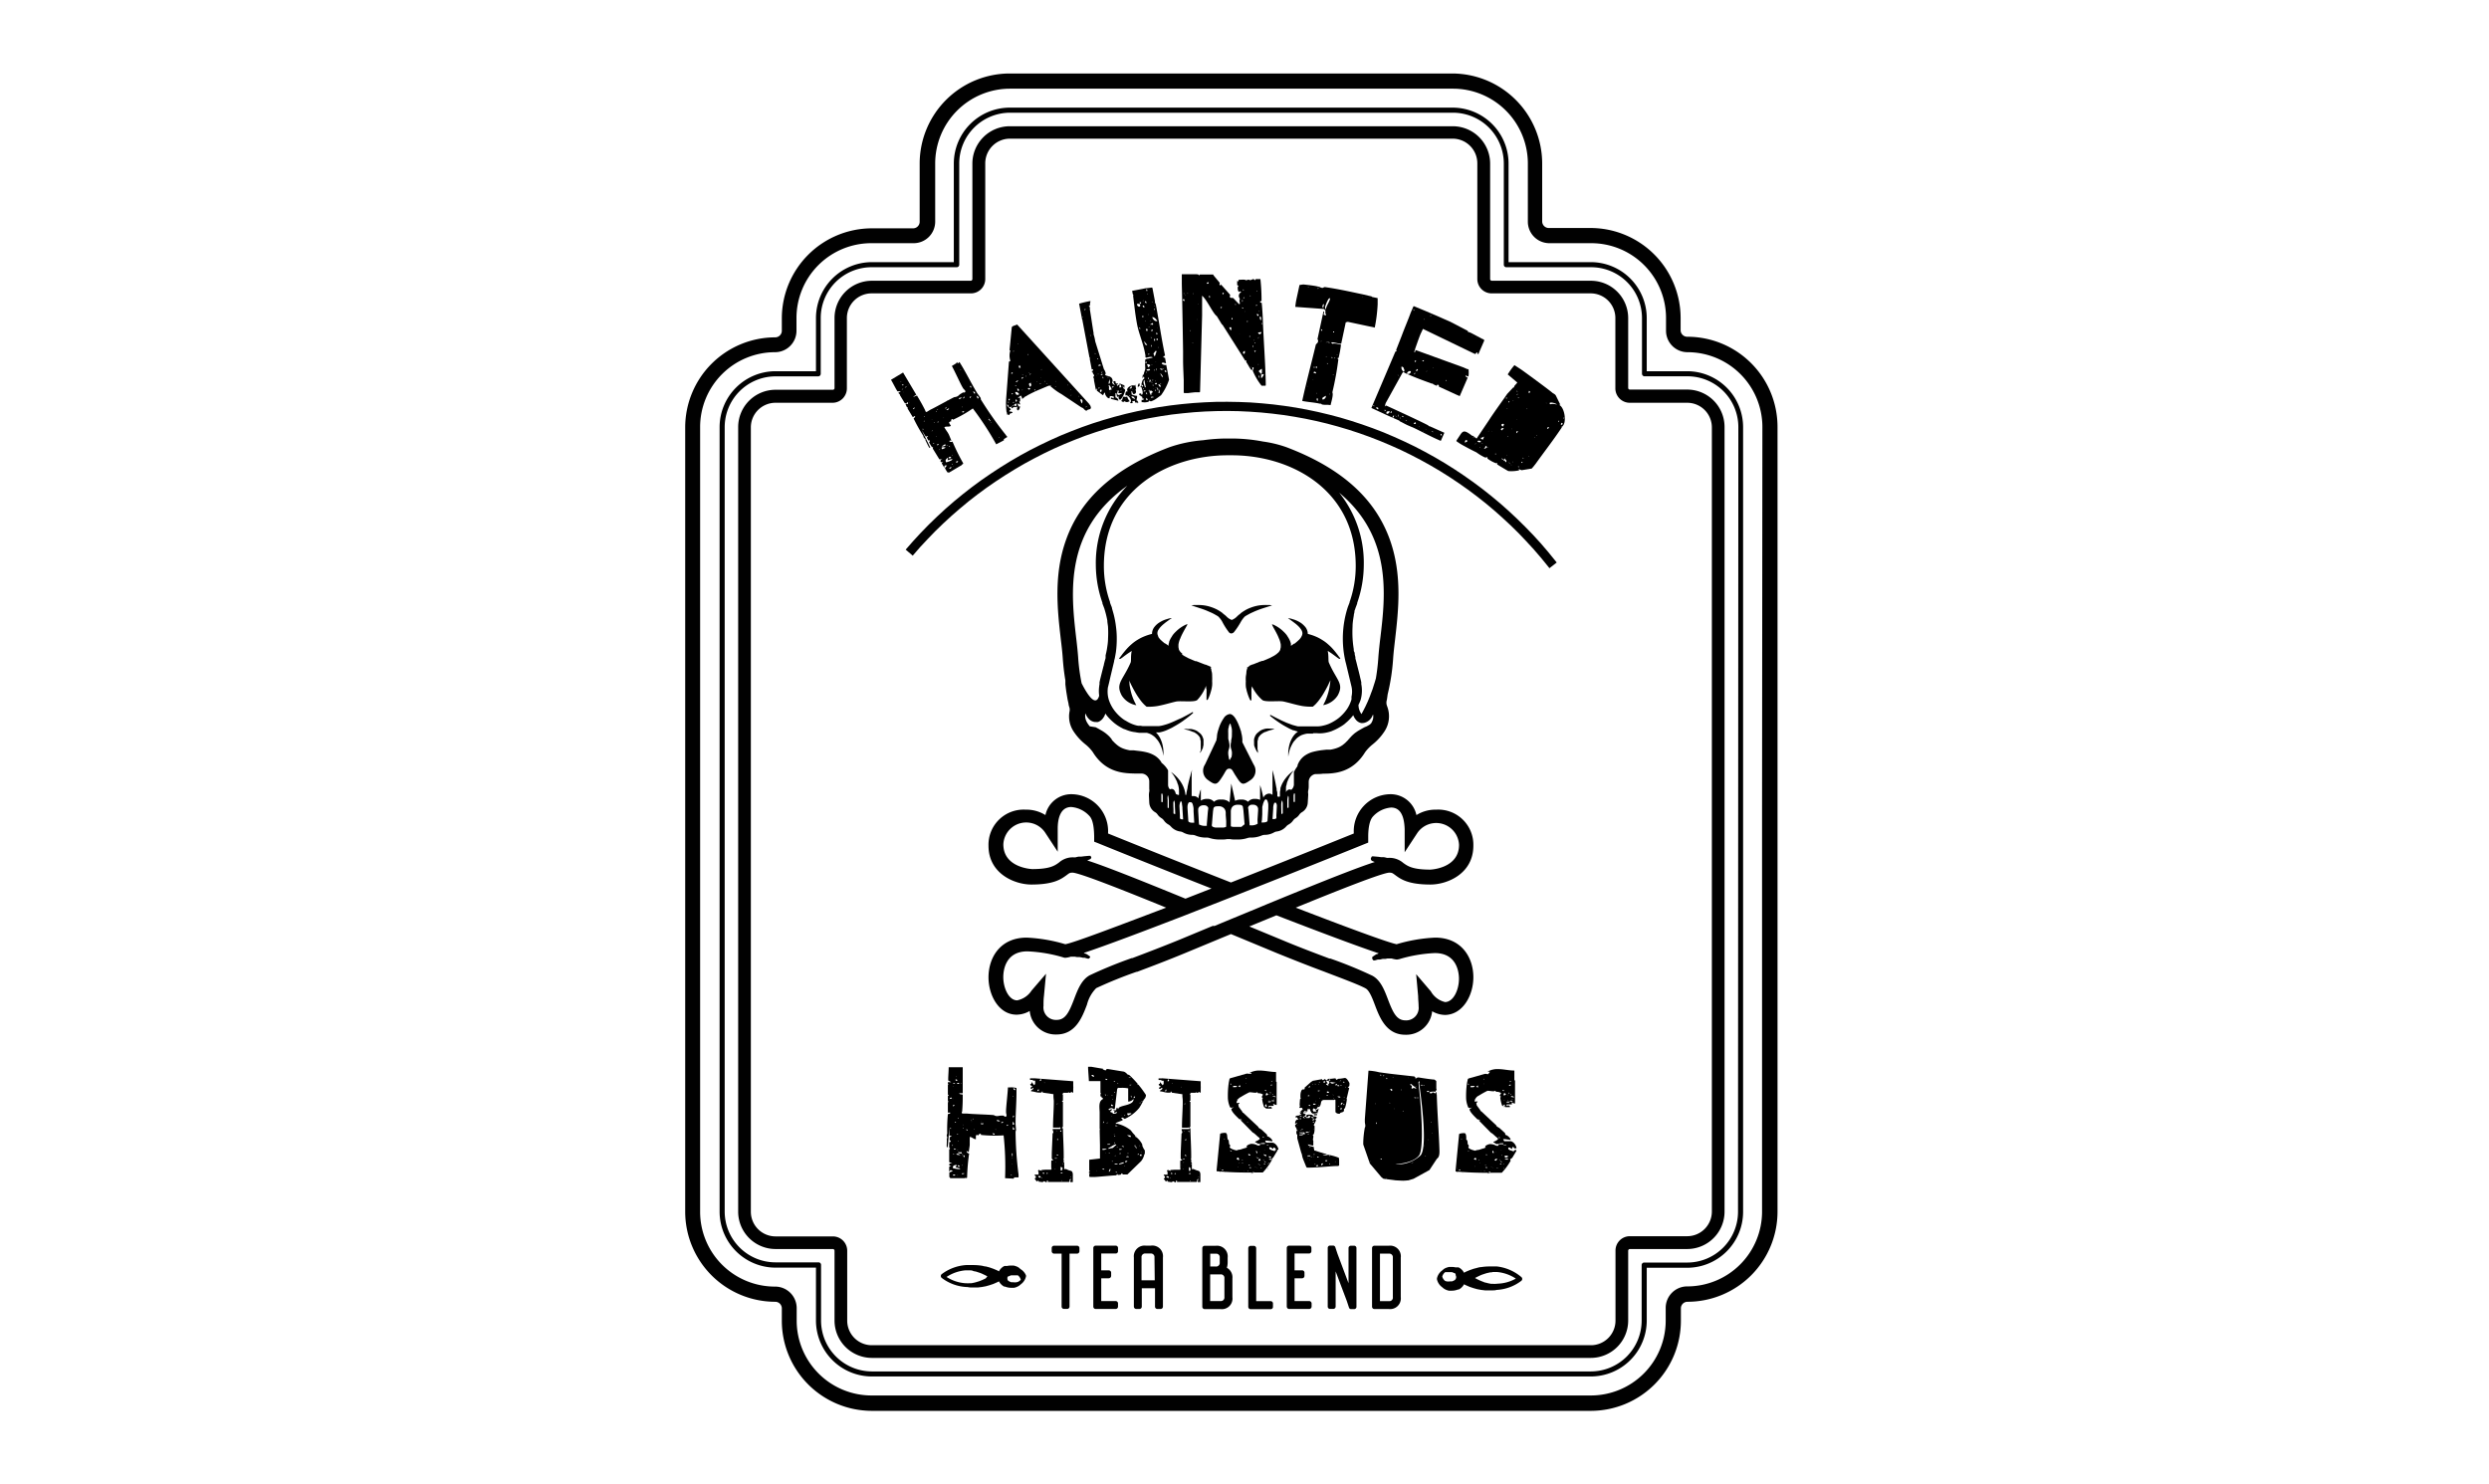 <?xml version="1.0" encoding="UTF-8"?> <svg xmlns="http://www.w3.org/2000/svg" id="Layer_1" data-name="Layer 1" viewBox="0 0 376.84 224.8"><defs><style>.cls-1{fill:#010101;}</style></defs><path class="cls-1" d="M255.45,51a1,1,0,0,1-1-.95V48.16a13.65,13.65,0,0,0-13.63-13.63h-6.33a1,1,0,0,1-1-1V24.77a13.65,13.65,0,0,0-13.63-13.64H152.87a13.65,13.65,0,0,0-13.63,13.64v8.81a1,1,0,0,1-1,1H132a13.65,13.65,0,0,0-13.63,13.63v1.93a1,1,0,0,1-1,.95,13.65,13.65,0,0,0-13.63,13.64V183.51a13.65,13.65,0,0,0,13.63,13.64,1,1,0,0,1,1,.95V200A13.65,13.65,0,0,0,132,213.67H240.86A13.65,13.65,0,0,0,254.49,200V198.1a1,1,0,0,1,1-.95,13.65,13.65,0,0,0,13.63-13.64V64.68A13.65,13.65,0,0,0,255.45,51Zm11.33,71.48v61a11.33,11.33,0,0,1-11.33,11.34,3.26,3.26,0,0,0-3.26,3.25V200a11.34,11.34,0,0,1-11.33,11.34H132A11.34,11.34,0,0,1,120.62,200V198.1a3.26,3.26,0,0,0-3.26-3.25A11.33,11.33,0,0,1,106,183.51V64.68a11.34,11.34,0,0,1,11.33-11.34,3.25,3.25,0,0,0,3.26-3.25V48.16A11.33,11.33,0,0,1,132,36.83h6.33a3.26,3.26,0,0,0,3.26-3.25V24.77a11.34,11.34,0,0,1,11.33-11.34h67.07a11.34,11.34,0,0,1,11.33,11.34v8.81a3.26,3.26,0,0,0,3.26,3.25h6.33a11.33,11.33,0,0,1,11.33,11.33v1.93a3.25,3.25,0,0,0,3.26,3.25,11.34,11.34,0,0,1,11.33,11.34Z"></path><path class="cls-1" d="M255.45,56.22h-6.13V48.16a8.48,8.48,0,0,0-8.46-8.46H228.4V24.77a8.48,8.48,0,0,0-8.46-8.47H152.87a8.48,8.48,0,0,0-8.46,8.47V39.7H132a8.48,8.48,0,0,0-8.46,8.46v8.06h-6.13a8.48,8.48,0,0,0-8.46,8.46V183.51a8.48,8.48,0,0,0,8.46,8.47h6.13V200a8.47,8.47,0,0,0,8.46,8.46H240.86a8.47,8.47,0,0,0,8.46-8.46V192h6.13a8.48,8.48,0,0,0,8.46-8.47V64.68A8.48,8.48,0,0,0,255.45,56.22Zm7.69,127.29a7.7,7.7,0,0,1-7.69,7.7h-6.51a.38.38,0,0,0-.39.38V200a7.71,7.71,0,0,1-7.69,7.7H132a7.71,7.71,0,0,1-7.69-7.7v-8.44a.38.38,0,0,0-.39-.38h-6.51a7.7,7.7,0,0,1-7.69-7.7V64.68A7.7,7.7,0,0,1,117.36,57h6.51a.39.39,0,0,0,.39-.39V48.16A7.7,7.7,0,0,1,132,40.47h12.84a.38.38,0,0,0,.39-.38V24.77a7.7,7.7,0,0,1,7.69-7.7h67.07a7.7,7.7,0,0,1,7.69,7.7V40.09a.38.38,0,0,0,.39.38h12.84a7.7,7.7,0,0,1,7.69,7.69V56.6a.39.39,0,0,0,.39.39h6.51a7.7,7.7,0,0,1,7.69,7.69Z"></path><path class="cls-1" d="M255.45,59h-8.69a.25.25,0,0,1-.25-.26V48.16a5.65,5.65,0,0,0-5.65-5.64h-15a.26.26,0,0,1-.25-.26V24.77a5.66,5.66,0,0,0-5.65-5.65H152.87a5.66,5.66,0,0,0-5.65,5.65V42.26a.26.26,0,0,1-.25.26H132a5.65,5.65,0,0,0-5.65,5.64V58.77a.25.25,0,0,1-.25.26h-8.69a5.66,5.66,0,0,0-5.65,5.65V183.51a5.66,5.66,0,0,0,5.65,5.65h8.69a.26.26,0,0,1,.25.26V200a5.66,5.66,0,0,0,5.65,5.65H240.86a5.66,5.66,0,0,0,5.65-5.65V189.42a.26.26,0,0,1,.25-.26h8.69a5.66,5.66,0,0,0,5.65-5.65V64.68A5.66,5.66,0,0,0,255.45,59Zm3.73,124.48a3.74,3.74,0,0,1-3.73,3.74h-8.69a2.17,2.17,0,0,0-2.17,2.17V200a3.73,3.73,0,0,1-3.73,3.73H132a3.73,3.73,0,0,1-3.73-3.73V189.42a2.17,2.17,0,0,0-2.17-2.17h-8.69a3.74,3.74,0,0,1-3.73-3.74V64.68A3.73,3.73,0,0,1,117.36,61h8.69a2.18,2.18,0,0,0,2.17-2.18V48.16A3.74,3.74,0,0,1,132,44.43h15a2.17,2.17,0,0,0,2.17-2.17V24.77A3.74,3.74,0,0,1,152.87,21h67.07a3.74,3.74,0,0,1,3.73,3.74V42.26a2.17,2.17,0,0,0,2.17,2.17h15a3.74,3.74,0,0,1,3.73,3.73V58.77A2.18,2.18,0,0,0,246.76,61h8.69a3.73,3.73,0,0,1,3.73,3.73Z"></path><path class="cls-1" d="M223.07,148c0-3-1.8-6-5.79-6a24.08,24.08,0,0,0-5.83,1c-1.3-.25-7.43-2.52-15.27-5.54,6.84-2.8,13.08-5.25,14.15-5.3.42,0,.49.06.9.36.82.61,1.94,1.44,5.34,1.44,2.51,0,6.5-1.6,6.5-5.89a5.32,5.32,0,0,0-5.62-5.45,5.44,5.44,0,0,0-3,.82,4,4,0,0,0-3.89-3.16,5.61,5.61,0,0,0-5.59,5.95c-5.68,2.3-12.28,4.93-18.6,7.42-6.33-2.49-12.93-5.12-18.61-7.42a5.6,5.6,0,0,0-5.59-5.95,4,4,0,0,0-3.89,3.16,5.44,5.44,0,0,0-3-.82,5.32,5.32,0,0,0-5.62,5.45c0,4.29,4,5.89,6.5,5.89,3.4,0,4.52-.83,5.35-1.44.4-.3.47-.36.89-.36,1.07.05,7.3,2.5,14.16,5.3-7.9,3-14,5.32-15.27,5.54a24.21,24.21,0,0,0-5.84-1c-4,0-5.78,3-5.79,6,0,2.78,1.59,5.66,4.24,5.67a4,4,0,0,0,2-.56,3.94,3.94,0,0,0,4.05,3.56c2.9,0,3.9-2.61,4.62-4.52a5.47,5.47,0,0,1,1.4-2.5,64.83,64.83,0,0,1,6.1-2.47l.09,0c2.21-.83,4.71-1.78,7.19-2.81l5.16-2.14.14-.06,1.72-.71,1.71.71,5.3,2.2c2.47,1,5,2,7.14,2.79l.15.06c2.61,1,5.07,1.91,6.09,2.47.56.32,1,1.43,1.4,2.5.72,1.91,1.72,4.52,4.62,4.52a3.94,3.94,0,0,0,4.05-3.56,4,4,0,0,0,2,.56C221.48,153.63,223.07,150.75,223.07,148Zm-6.48,2.09-2.18-2.55.3,3.34c0,.52.07,1,.07,1.53a1.89,1.89,0,0,1-2,2.12c-1.33,0-1.88-1.18-2.63-3.15-.54-1.43-1.11-2.91-2.35-3.6a64.9,64.9,0,0,0-6.38-2.61l-.14,0c-2.18-.82-4.65-1.75-7.08-2.77l-5.05-2.09,4.1-1.69c6.31,2.44,12.16,4.65,15.49,5.76l-.23.12-.09,0-.19.11-.35.24-.12.09,0,.12v.14l.06.1.12.15h.21l.45-.13.15,0,.1,0c.15,0,.33-.07.51-.1l.18,0,.21,0,.31-.06.26,0,.38,0h0a3.93,3.93,0,0,0,.79.16l.33-.05a22.09,22.09,0,0,1,5.42-.93c3.38,0,3.65,3,3.65,3.89,0,1.7-.85,3.52-2.1,3.53A3.36,3.36,0,0,1,216.59,150.06Zm-32.87-9.87-.1,0-5.05,2.1c-2.45,1-4.93,1.95-7.12,2.78l-.1,0a66.4,66.4,0,0,0-6.38,2.61c-1.24.7-1.81,2.18-2.35,3.61-.75,1.95-1.3,3.14-2.63,3.14a1.89,1.89,0,0,1-2-2.12c0-.52,0-1,.07-1.53l.31-3.34-2.19,2.55A3.36,3.36,0,0,1,154,151.5c-1.25,0-2.1-1.83-2.1-3.53,0-.91.27-3.89,3.65-3.89A22.09,22.09,0,0,1,161,145l.16.05h.17a3.93,3.93,0,0,0,.79-.16h0l.38,0,.26,0,.31.06.21,0,.18,0a4.9,4.9,0,0,1,.5.1l.11,0,.15,0,.45.13h.21l.12-.15.06-.1V145l0-.12-.11-.09-.35-.24-.19-.11-.09,0-.23-.12c3.33-1.11,9.18-3.32,15.49-5.76L181,138l1.44-.56,4-1.57,1.47-.58,1.46-.58c9.1-3.59,16.94-6.76,17.13-6.84l.65-.26,0-.92c0-.69.07-2.29.69-3a4.16,4.16,0,0,1,2.78-1.39c1.66,0,2,1.79,2.05,3.29l0,3.48,1.91-2.91a3.46,3.46,0,0,1,6.32,1.79c0,3.59-4.32,3.75-4.36,3.75-2.69,0-3.42-.54-4.07-1a3.17,3.17,0,0,0-2.17-.78l-.18,0h0l-.15,0a4.15,4.15,0,0,0-.48-.11l-.13,0-.29,0-.37-.05-.77-.07h-.22l-.13.23a.36.36,0,0,0,.18.47l.38.16c-2.61.84-7.4,2.73-14.86,5.79l-1.44.59-1.43.6-4,1.65-1.4.58-1.14.48Zm-18.49-10.38-.13-.23h-.22l-.77.07-.37.05-.29,0-.13,0a4.15,4.15,0,0,0-.48.11l-.15,0h0l-.18,0a3.17,3.17,0,0,0-2.17.78c-.65.48-1.38,1-4.07,1,0,0-4.36-.16-4.36-3.75a3.46,3.46,0,0,1,6.32-1.79l1.91,2.91,0-3.48c0-1.5.39-3.29,2.05-3.29a4.16,4.16,0,0,1,2.78,1.39c.62.67.67,2.27.69,3l0,.86.64.25c.18.08,8,3.25,17.12,6.84l-3.94,1.54c-7.47-3.06-12.26-4.95-14.87-5.79l.38-.16A.36.36,0,0,0,165.23,129.81Z"></path><path class="cls-1" d="M210.1,105.13a31.77,31.77,0,0,0,.83-5.48c.06-.86.18-1.86.3-2.91.49-4.28,1.1-9.6-.77-14.92-2.23-6.32-7.36-10.93-15.68-14.09a17.93,17.93,0,0,0-3.55-.86,25.54,25.54,0,0,0-4.79-.46h-.61a26.28,26.28,0,0,0-3.67.26,20.5,20.5,0,0,0-5.11,1.06c-8.32,3.16-13.45,7.77-15.67,14.09-1.88,5.31-1.27,10.64-.78,14.92.12,1,.24,2,.3,2.9.08,1.17.21,2.28.4,3.41l0,.11,0,.44c0,.1.14,1.15.14,1.15s.19,1.16.19,1.16l.15.67c0,.19.08.39.15.63a1.23,1.23,0,0,1,0,.54,4.1,4.1,0,0,0,.66,3.09,8.41,8.41,0,0,0,1.72,1.87,5.94,5.94,0,0,1,1.14,1.19c1.93,3.14,4.7,3.21,6.36,3.25l1,0A1.2,1.2,0,0,1,174,118.4v.68c0,.14,0,.27,0,.41a1.14,1.14,0,0,1,0,.41,2.64,2.64,0,0,0-.05.63l.05,1a1.8,1.8,0,0,0,.89,1.48,1.13,1.13,0,0,1,.37.35,1.94,1.94,0,0,0,.59.55,1.24,1.24,0,0,1,.37.35,2,2,0,0,0,.68.61,1.48,1.48,0,0,1,.36.29,2.29,2.29,0,0,0,1.44.77,1.21,1.21,0,0,1,.44.15,2.84,2.84,0,0,0,1.39.36,1.28,1.28,0,0,1,.47.1,4.07,4.07,0,0,0,1.72.31,1.18,1.18,0,0,1,.41.07,5,5,0,0,0,1.31.22h.13c.18,0,.38,0,.57,0a3.34,3.34,0,0,0,.65-.06l.22,0,.22,0a3.06,3.06,0,0,0,.63.06c.2,0,.39,0,.6,0h.17a4.64,4.64,0,0,0,1.24-.22,1.35,1.35,0,0,1,.44-.07,4.1,4.1,0,0,0,1.7-.31,1.19,1.19,0,0,1,.46-.1,2.88,2.88,0,0,0,1.4-.36,1.11,1.11,0,0,1,.43-.15,2.29,2.29,0,0,0,1.44-.77,1.28,1.28,0,0,1,.36-.29,2,2,0,0,0,.68-.61,1.24,1.24,0,0,1,.37-.35,1.8,1.8,0,0,0,.58-.55,1.27,1.27,0,0,1,.38-.35,1.78,1.78,0,0,0,.89-1.48l.06-1a2.17,2.17,0,0,0,0-.36,1.33,1.33,0,0,1,0-.4,2.61,2.61,0,0,0,.08-.67v-.66a1.22,1.22,0,0,1,1-1.21c.34,0,.81,0,1.18-.06,1.66,0,4.44-.11,6.36-3.25a6.11,6.11,0,0,1,1.16-1.2,8.35,8.35,0,0,0,1.71-1.86,4.17,4.17,0,0,0,.49-3.83l-.08-.23a1.4,1.4,0,0,1,0-.76C210,105.92,210.09,105.16,210.1,105.13Zm-14.25,16.33v0l0-.52,0-.36a1,1,0,0,1,.09-.44h0l.05,0a.45.45,0,0,1,.06.31v.23l0,.76a.68.68,0,0,1-.22,0Zm-.95.91v-.19l0-.7,0-.26a3.42,3.42,0,0,1,.05-.43,2,2,0,0,1,.08-.29.88.88,0,0,1,.07.2,1.47,1.47,0,0,1,0,.39v.29l0,.28s0,0,0,.07l0,.57v0a.37.37,0,0,1-.22.05Zm-2.24,1.71.11-1.67h0a.88.88,0,0,1,0-.16v0a1.9,1.9,0,0,1,.14-.59c0-.06.07-.09.1-.09h.05l.07,0h0l.05,0a.86.86,0,0,1,.14.53v0l-.07,1.31a.4.4,0,0,0,0,.15v.29c0,.19-.34.2-.44.2h-.2Zm-2.25.6s0,0,0,.07a1.68,1.68,0,0,1-1.08.24h-.15a1,1,0,0,0,0-.3l-.15-1.84h0a3.55,3.55,0,0,0-.06-.47.37.37,0,0,1,0-.11.6.6,0,0,1,.6-.4h.12a.84.84,0,0,1,.63.23l0,0h0a.89.89,0,0,1,.16.34,1.8,1.8,0,0,1,0,.22v.11l-.09,1.36Zm-2.47.55-.47,0h-.21l-.43,0a1.05,1.05,0,0,1-.48-.09v-2.18s0-.06,0-.09a1.18,1.18,0,0,1,.16-.58.91.91,0,0,1,.18-.21,1.11,1.11,0,0,1,.69-.2h.12c.41,0,.59.06.69.34a.19.19,0,0,0,0,.07,4,4,0,0,1,.07.5h0l.07.81.08,1a.35.35,0,0,1,0,.24.41.41,0,0,1-.2.16A1.22,1.22,0,0,1,187.94,125.23Zm-2.33,0a1,1,0,0,1-.5.1l-.43,0h-.21l-.47,0a1.35,1.35,0,0,1-.32-.09.32.32,0,0,1-.19-.15.48.48,0,0,1,0-.26l.08-1,.07-.81h0a4,4,0,0,1,.07-.5l0-.08c.1-.27.28-.33.68-.33h.13a1,1,0,0,1,.89.41,1.1,1.1,0,0,1,.17.57h0l0,.34.07.93,0,.41v.12a2.66,2.66,0,0,0,0,.3A.34.34,0,0,1,185.61,125.22Zm-6.36-1.14h-.17c-.1,0-.43,0-.44-.2v-.29a.4.4,0,0,0,0-.15l-.07-1.35v0a1.81,1.81,0,0,1,.11-.58.47.47,0,0,1,.12-.21l0,0h0a1,1,0,0,1,.15.35s0,.09,0,.14a4.08,4.08,0,0,1,.07.49v0a.88.88,0,0,1,0,.17h0l.11,1.67ZM177,122.37h0a.37.37,0,0,1-.22-.05v0l0-.57s0,0,0-.06l0-.28v-.3a1.39,1.39,0,0,1,0-.47.93.93,0,0,1,.05-.21,1.51,1.51,0,0,1,.08.3,4.6,4.6,0,0,1,.05.51l0,.19,0,.78v.18Zm-.95-.91h0a.68.68,0,0,1-.22,0l0-.88v-.11a.45.45,0,0,1,.06-.31l.05,0h0a.89.89,0,0,1,.1.44l0,.24,0,.61v.06Zm1.6.65v-.38a.83.83,0,0,1,.11-.51h0a1.58,1.58,0,0,1,.12.6.45.45,0,0,0,0,.11v.18l.06,1.16h-.05c-.21,0-.22-.08-.22-.12v-.52s0,0,0-.07Zm2.14.26h0c0-.08,0-.14,0-.22a1.68,1.68,0,0,1,.06-.36.82.82,0,0,1,.12-.23.24.24,0,0,1,.08-.06.32.32,0,0,1,.18,0h.07c.17,0,.27.22.33.5a2.51,2.51,0,0,1,.08.49s0,.07,0,.11v.17a.33.33,0,0,0,0,.1l.1,1.73-.26,0h0c-.11,0-.58,0-.64-.26,0,0,0,0,0-.08Zm1.73,2.36s0,0,0,0l-.11-1.9a.53.53,0,0,1,0-.13c0-.05,0-.1,0-.16a.09.09,0,0,1,0,0,.64.64,0,0,1,.17-.35h0a.85.85,0,0,1,.64-.23h.11a.6.6,0,0,1,.6.39.43.43,0,0,1,0,.12l-.06.46h0l-.15,1.83a1.68,1.68,0,0,0,0,.31h-.15a1.8,1.8,0,0,1-1.08-.24A0,0,0,0,0,181.56,124.73Zm9.54-.54.05-.86,0-.51a2,2,0,0,0,0-.25.53.53,0,0,0,0-.13c0-.17,0-.33.07-.47a2.29,2.29,0,0,1,.2-.61c.08-.18.17-.29.24-.29h.08l.09.05a.41.41,0,0,1,.08.13,1.8,1.8,0,0,1,.15.56v0a2.64,2.64,0,0,1,0,.29,2.09,2.09,0,0,1,0,.25v.12l-.11,1.75s0,.06,0,.09c-.07.23-.53.25-.63.25a2,2,0,0,1-.29,0Zm2.92-2.08v-.24a1.69,1.69,0,0,1,.12-.65h0s.12.17.11.56h0v.37l0,.42s0,0,0,.06v.52s0,.12-.22.12H194Zm13.53-12.51-.06.09h0l-.12.08-.28.16-.29.15-.06,0-.39.21-.44.25a5.6,5.6,0,0,0-.49.31l0,0-.23.16-.28.24-.14.13-.11.11,0,0-.21.23-.11.11v0h0l0,.06,0,0-.05,0-.17.21-.19.19-.19.19c-.12.12-.26.22-.39.33a3.39,3.39,0,0,1-.86.46,5.53,5.53,0,0,1-1,.26l-.29,0-.31,0-.63.07a10.32,10.32,0,0,0-1.33.24,3.94,3.94,0,0,0-1.24.53,2.9,2.9,0,0,0-.83.8,2.33,2.33,0,0,0-.23.39,3.47,3.47,0,0,0-.15.36s0,.08,0,.13a4.18,4.18,0,0,0-.47.75l-.07.13v1.9a1.12,1.12,0,0,1-.4.79.5.5,0,0,0-.24-.06h0a.62.62,0,0,0-.56.42v0c0-.09,0-.19,0-.3v-.34c0-.12,0-.25.05-.37s.06-.26.09-.39.09-.25.14-.38a3.92,3.92,0,0,1,.16-.36,5.72,5.72,0,0,1,.35-.62,4.1,4.1,0,0,1,.43-.57,5.36,5.36,0,0,0-.56.45,5.47,5.47,0,0,0-.53.54c-.09.1-.17.22-.26.33s-.17.24-.25.38-.16.26-.22.4-.12.27-.17.41l-.07.21,0,.2a3.24,3.24,0,0,0-.07.39l0,.33v.33l-.17.06a.59.59,0,0,0-.23-.05c0-.12,0-.24,0-.37s0-.32-.07-.48,0-.34-.08-.5c-.06-.34-.12-.67-.19-1s-.12-.59-.18-.84c-.12-.49-.21-.81-.21-.81s0,.33,0,.84v.85c0,.31,0,.64,0,1l0,.49c0,.16,0,.32,0,.47v.11a.76.76,0,0,0-.49-.2h-.08a1,1,0,0,0-.82.64c0-.12-.05-.24-.07-.36-.06-.29-.14-.57-.19-.8s-.12-.42-.16-.55a2,2,0,0,0-.07-.21s0,.08,0,.22,0,.33,0,.57,0,.51,0,.81c0,.14,0,.29,0,.45s0,.12,0,.18a1.75,1.75,0,0,0-.7-.15h-.12a1.22,1.22,0,0,0-1,.44,1.39,1.39,0,0,0-1-.34h-.12a1.86,1.86,0,0,0-.84.19l-.58-2.62-.26,2.85a1.7,1.7,0,0,0-1.23-.42h-.13a1.35,1.35,0,0,0-1,.34,1.25,1.25,0,0,0-1-.44h-.11a1.58,1.58,0,0,0-.88.26v-.14c0-.29,0-.57,0-.81s0-.43,0-.57,0-.21,0-.21,0,.07-.07.2-.09.33-.16.56-.1.4-.15.63a.86.86,0,0,0-.68-.34h-.07a1,1,0,0,0-.26,0l0-.34c0-.15,0-.31,0-.47s0-.33,0-.49c0-.33,0-.67,0-1,0-.15,0-.31,0-.45s0-.28,0-.4c0-.51.06-.84.06-.84s-.11.32-.24.81c0,.12-.08.25-.11.39s-.07.29-.11.44c-.08.31-.15.64-.22,1,0,.17-.06.34-.09.5s-.07.33-.09.49l0,.16a.43.43,0,0,0-.16,0s0-.09,0-.15a3.24,3.24,0,0,0-.07-.39l-.05-.2-.07-.21a3,3,0,0,0-.17-.41,3.23,3.23,0,0,0-.22-.41c-.07-.13-.16-.25-.24-.37l-.27-.34a5.27,5.27,0,0,0-.52-.53,3.78,3.78,0,0,0-.57-.45,4.35,4.35,0,0,1,.43.56,4.57,4.57,0,0,1,.35.63,4,4,0,0,1,.17.36c0,.13.09.25.13.38s.07.26.09.38a2.65,2.65,0,0,1,.05.38v.34a1.42,1.42,0,0,1,0,.3l0,.15a.32.32,0,0,0-.14,0l-.34-.15c-.09-.43-.28-.76-.65-.76h0a.69.69,0,0,0-.24.07,1,1,0,0,1-.28-.65v-2.23l-.08-.14a3.88,3.88,0,0,0-.9-1,2.18,2.18,0,0,0-.14-.25,3.19,3.19,0,0,0-.83-.8,4.42,4.42,0,0,0-1.24-.53,9.27,9.27,0,0,0-1.33-.23l-.64-.08-.3,0-.29,0a5.85,5.85,0,0,1-1-.26,3.32,3.32,0,0,1-.85-.46l-.2-.16-.19-.17-.1-.09-.08-.09-.18-.17-.2-.25,0-.06,0,0,0,0h0v0h0l-.13-.15-.22-.25,0,0-.26-.24-.26-.22-.22-.16,0,0a5.6,5.6,0,0,0-.49-.31l-.44-.25-.39-.21L165,110l0,0a3.68,3.68,0,0,1-.31-.41,2.51,2.51,0,0,1-.35-.77,1.79,1.79,0,0,1,0-.79,2.26,2.26,0,0,0,.61.94,1.45,1.45,0,0,0,.79.37l.09,0h.07a1.41,1.41,0,0,0,.35,0h0a1.58,1.58,0,0,0,.61-.4,2.34,2.34,0,0,0,.5-.88c.09.13.17.26.27.38a7.71,7.71,0,0,0,.74.77,6.42,6.42,0,0,0,.93.72h0a8.05,8.05,0,0,0,.91.5l.07,0a5.89,5.89,0,0,0,1.07.37,5.25,5.25,0,0,0,.55.09,5.4,5.4,0,0,0,.58.09h.93l.23,0,.22.07.22.08a2,2,0,0,1,.43.24,2.47,2.47,0,0,1,.41.33l.14.16c.07.09.15.16.21.25a3.21,3.21,0,0,1,.29.46,5,5,0,0,1,.37.9,5.32,5.32,0,0,1,.19,1,4.41,4.41,0,0,0,0-1,5.29,5.29,0,0,0-.2-1c-.06-.18-.13-.36-.21-.55h0a4.17,4.17,0,0,0-.31-.54,3.39,3.39,0,0,0-.39-.46l0,0,0,0h0l.24,0,.3,0a5.18,5.18,0,0,0,1-.3l.16-.07c.26-.12.51-.23.76-.36l.24-.14a14.65,14.65,0,0,0,1.42-.88,2.92,2.92,0,0,1,.28-.21c.42-.31.84-.62,1.24-1l-.07-.13c-.55.31-1.1.61-1.66.89-.16.08-.32.14-.48.21-.41.19-.82.39-1.24.55a7,7,0,0,1-.88.3,4.81,4.81,0,0,1-.9.19H173l-.27-.05-.3,0h0c-.22,0-.45-.08-.66-.14a5.32,5.32,0,0,1-1.21-.56c-.15-.09-.3-.16-.44-.26a6.42,6.42,0,0,1-1.33-1.27,5.62,5.62,0,0,1-.88-1.61,4.24,4.24,0,0,1-.19-1.8c0-.15.06-.3.09-.45l.11-.45.21-.92.44-1.84.11-.46c0-.16.07-.3.1-.46s.12-.62.17-.94a15,15,0,0,0,.13-1.9,13.23,13.23,0,0,0-.11-1.89,14.34,14.34,0,0,0-.34-1.87l-.09-.33c-.06-.21-.11-.4-.17-.58h0l0-.07-.07-.23v0c-.09-.21-.17-.42-.24-.62l0-.09a16.42,16.42,0,0,1-.93-5.47c0-11.52,9.72-16.76,18.76-16.76h.61c9,0,18.76,5.24,18.76,16.76a16.42,16.42,0,0,1-.93,5.47l0,.06c-.07.2-.16.43-.25.65v0a15.45,15.45,0,0,0-.37,8.32c.06.22.12.45.17.68l.74,3.09a3.43,3.43,0,0,1,0,1.53v.41a5.25,5.25,0,0,1-.69,1.48,6.65,6.65,0,0,1-1.22,1.32,6.23,6.23,0,0,1-.8.54,6.59,6.59,0,0,1-.75.38,5.31,5.31,0,0,1-.86.26,3.87,3.87,0,0,1-.89.11h-.53v0l-.3,0-.08,0H197l-.23,0-.22,0a3.34,3.34,0,0,1-.43-.1l-.44-.12-.43-.16-.43-.16-.83-.37-.11-.06-.72-.35-.82-.43-.07.13c.24.2.49.39.74.58l.08.06.31.22c.13.08.25.18.39.26.32.22.65.41,1,.6s.44.24.68.35l.34.15.12,0,.24.09.28.08.07,0-.31.25h0a3.21,3.21,0,0,0-.42.49,4,4,0,0,0-.3.53h0a5,5,0,0,0-.22.56,5.75,5.75,0,0,0-.22,2,5,5,0,0,1,.56-1.85,4.34,4.34,0,0,1,.28-.46l.24-.27.12-.14a2.58,2.58,0,0,1,.41-.33,2.61,2.61,0,0,1,.43-.24l.23-.08.21-.06a3.28,3.28,0,0,1,.41-.08l.35,0h.51v-.06h.07l.23,0h.25a4.53,4.53,0,0,0,.9,0,6.08,6.08,0,0,0,1.28-.28c.17-.06.33-.14.5-.21a8.46,8.46,0,0,0,.94-.5,4.9,4.9,0,0,0,.48-.31c.16-.11.29-.25.44-.37a7.74,7.74,0,0,0,1-1.06,2.25,2.25,0,0,0,.45.76,1.12,1.12,0,0,0,.2.18,1.33,1.33,0,0,0,.54.25l.25,0a1.15,1.15,0,0,0,.36-.07,1.83,1.83,0,0,0,1.09-1c0-.07.08-.14.11-.22a2,2,0,0,1,0,.62A2.17,2.17,0,0,1,207.55,109.6ZM165.91,85.54a17.53,17.53,0,0,0,1,5.75l0,.11.28.74a15.06,15.06,0,0,1,.46,1.83c0,.34.09.67.11,1a16.83,16.83,0,0,1,0,1.74c0,.58-.1,1.15-.19,1.72l-.08.39-.05.21-.05.23,0,.23,0,.12v0h0v.05l-.13.46-.12.47c0,.15-.08.3-.11.46l-.23.91-.23.92-.1.46,0,.07v.07l0,.16a1.67,1.67,0,0,0-.05.31,5.18,5.18,0,0,0,0,1.42c-.54,1.82-1.85-.29-2.66-1.89a29.25,29.25,0,0,1-.53-4c-.07-.92-.18-1.93-.31-3-.76-6.65-1.84-16.13,7.76-22.92A16.74,16.74,0,0,0,165.91,85.54ZM209,96.49c-.13,1.07-.24,2.08-.31,3a31.21,31.21,0,0,1-.38,3.26l-.08.27-.1.34-.11.34-.21.67-.25.66-.12.33-.13.33c-.09.21-.17.43-.27.64l-.29.63-.31.61c-.1.19-.2.38-.31.57h0a2.33,2.33,0,0,1-.45-1.4A5.91,5.91,0,0,0,206,106a5.15,5.15,0,0,0,.1-2.41l0-.11,0-.16-.05-.23-.11-.45c-.06-.3-.14-.6-.21-.89l-.23-.9-.11-.45-.12-.46-.06-.22,0-.11,0-.09-.1-.4c0-.14,0-.28-.08-.41s-.06-.28-.07-.42a15.5,15.5,0,0,1-.18-1.67,16.26,16.26,0,0,1,0-1.71c0-.57.1-1.14.19-1.71,0-.14.05-.28.08-.42s0-.26.08-.42.05-.15.07-.21l.28-.74,0-.1h0a17.53,17.53,0,0,0,1-5.75,16.94,16.94,0,0,0-3.72-10.94C210.77,81.3,209.76,90.17,209,96.49Z"></path><path class="cls-1" d="M188.1,112.42a2.62,2.62,0,0,1,0-.37v0a4.94,4.94,0,0,0-.18-1.12c0-.16-.09-.33-.14-.49a4.24,4.24,0,0,0-.18-.5,6.15,6.15,0,0,0-.56-1.15c-.26-.39-.55-.65-.85-.65a1.28,1.28,0,0,0-.93.65,5.67,5.67,0,0,0-.61,1.15c-.06.17-.12.33-.17.5s-.1.33-.14.49a3.71,3.71,0,0,0-.1.72,1.37,1.37,0,0,1-.06.3l0,.13-1.74,3.7a1.7,1.7,0,0,0,.38,2.3c1.25.92,1.42.84,2.3-.54.49-.77.54-1.13,1-1.13s.48.36,1,1.13c.88,1.38,1,1.46,2.3.54a1.7,1.7,0,0,0,.38-2.3Zm-1.78,2.42a2.31,2.31,0,0,1-.11.24h-.06a1.1,1.1,0,0,1-.11-.24s0-.1,0-.15,0,0,0,0,0,0,0,0a2.66,2.66,0,0,1-.08-.81,2.34,2.34,0,0,1,.11-.48,1.44,1.44,0,0,0,.08-.51,2.43,2.43,0,0,0-.08-.52c0-.07,0-.14-.05-.22a2.84,2.84,0,0,1-.06-.31c0-.15,0-.31,0-.46v0c0-.12,0-.23,0-.34a3.69,3.69,0,0,1,0-.49v-.07c0-.14.05-.26.08-.36a.25.25,0,0,0,0-.07c0-.08.05-.15.07-.21a1.13,1.13,0,0,1,.1-.24h.06a1.13,1.13,0,0,1,.1.24c0,.06,0,.13.07.21a.25.25,0,0,0,0,.07,2.56,2.56,0,0,1,.07.36.15.15,0,0,1,0,.07,2.56,2.56,0,0,1,0,.49v0a1.41,1.41,0,0,1,0,.29c0,.16,0,.33-.05.5a2.84,2.84,0,0,1-.06.31c0,.08,0,.15,0,.22a1.93,1.93,0,0,0-.08.52,1.7,1.7,0,0,0,.07.51,2.4,2.4,0,0,1,.12.48,2.87,2.87,0,0,1,0,.42,3.46,3.46,0,0,1-.07.41l0,0v0A.65.65,0,0,0,186.32,114.84Z"></path><polygon class="cls-1" points="167.31 99.61 167.31 99.62 167.31 99.61 167.31 99.61"></polygon><path class="cls-1" d="M192.78,95c.16.28.38.67.61,1.13.09.19.18.39.26.6l.06.13a3.81,3.81,0,0,1,.2.77V98a1.46,1.46,0,0,1-.07.3.59.59,0,0,1,0,.08,1.47,1.47,0,0,1-.3.45l-.15.12-.07.07-.08.06-.17.12-.19.12-.4.21-.2.11-.22.09c-.27.13-.56.24-.84.36l-.14,0-.26.1c-.14,0-.26.11-.39.15s-.48.18-.68.27l-.08,0-.46.19L189,101l-.14.07-.12.06.13,0h0a2.67,2.67,0,0,0-.09.26,2.29,2.29,0,0,0-.07.36c0,.25-.06.49-.09.74a5.67,5.67,0,0,0,0,.71,4.94,4.94,0,0,0,0,.68c0,.22.07.42.11.62s.1.37.15.53a6.5,6.5,0,0,0,.29.77,2,2,0,0,0,.14.27l.16,0s0-.11,0-.3,0-.21,0-.34,0-.28,0-.44,0-.33,0-.51.05-.36.08-.55v0A6.35,6.35,0,0,0,191.1,106c.45.39,2.52.09,3.22.24,1,.22,1.91.52,2.88.69a8.46,8.46,0,0,0,1.57.09c.14-.12.29-.25.42-.38a6.93,6.93,0,0,0,.69-.85,9.24,9.24,0,0,0,.55-.84c.32-.55.56-1,.73-1.37l.19-.4a1.15,1.15,0,0,1,.07-.15s0,.22-.06.61a9.37,9.37,0,0,1-.35,1.56,8.63,8.63,0,0,1-.38,1c-.09.19-.19.39-.3.59a3.3,3.3,0,0,0,2.2-1.46c1-1.83-.16-2.24-1.34-5-.11-.26,0-1-.17-1.76l.58.38.49.36.39.29.27.18.13,0h.06l-.07-.15h0l0,0-.18-.22a4.8,4.8,0,0,0-.29-.39c-.11-.15-.24-.31-.39-.49s-.32-.37-.51-.56-.41-.38-.64-.58a6.5,6.5,0,0,0-.77-.53,5.94,5.94,0,0,0-.87-.45,7.84,7.84,0,0,0-1-.35L198,96V95.9a1.72,1.72,0,0,0-.37-.94,3.65,3.65,0,0,0-.61-.58,5.24,5.24,0,0,0-.63-.36,5,5,0,0,0-.55-.21l-.44-.13-.29-.05-.1,0,.32.22.36.26.45.34a6.2,6.2,0,0,1,.48.43,2.93,2.93,0,0,1,.41.52,1.12,1.12,0,0,1,.16.51s0,0,0,0a1,1,0,0,1-.13.46.93.93,0,0,0-.05.1l-.09.14-.11.14a2.13,2.13,0,0,1-.26.26,6.57,6.57,0,0,1-.57.48l-.08,0c-.15.12-.3.22-.45.32,0-.09,0-.19,0-.29v0c0-.09-.05-.18-.07-.27a3.09,3.09,0,0,0-.31-.66l-.12-.19a1.74,1.74,0,0,1-.11-.18,4.71,4.71,0,0,0-.35-.41l-.3-.29a5.14,5.14,0,0,0-1.14-.79,2.36,2.36,0,0,0-.35-.16l-.13,0Z"></path><path class="cls-1" d="M182.6,103.86v0c0,.19,0,.38.07.55a4.87,4.87,0,0,1,0,.51c0,.16,0,.31,0,.44v.34c0,.19,0,.3,0,.3l.16,0,.14-.27a6.5,6.5,0,0,0,.29-.77c.05-.16.1-.34.15-.53s.08-.4.11-.62a4.94,4.94,0,0,0,0-.68,5.7,5.7,0,0,0,0-.71c0-.25,0-.49-.08-.74s0-.24-.07-.36a2.77,2.77,0,0,0-.1-.26h.06l.13,0-.12-.06-.14-.07-.21-.09-.46-.19-.08,0-.69-.27-.38-.15-.26-.1-.15,0-.84-.36-.21-.09-.2-.11-.4-.21-.19-.12-.17-.12L179,99l-.07-.07-.14-.12a1.73,1.73,0,0,1-.31-.45l0-.08a1.45,1.45,0,0,1-.06-.3v-.35a3.24,3.24,0,0,1,.2-.77.52.52,0,0,1,.06-.13c.08-.21.17-.41.26-.6.23-.46.45-.85.61-1.13l.25-.45-.12,0a2.38,2.38,0,0,0-.36.16,5.36,5.36,0,0,0-1.13.79l-.3.29a4.71,4.71,0,0,0-.35.41l-.11.18-.12.19a3.09,3.09,0,0,0-.31.66c0,.09,0,.18-.07.27l0,0,0,.29c-.15-.1-.31-.2-.46-.32l-.07,0a6.71,6.71,0,0,1-.58-.48,2,2,0,0,1-.25-.26l-.11-.14-.1-.14,0-.1a1,1,0,0,1-.13-.46.09.09,0,0,1,0,0,1,1,0,0,1,.16-.51,2.93,2.93,0,0,1,.41-.52,4.78,4.78,0,0,1,.48-.43c.15-.13.31-.24.44-.34l.36-.26.33-.22-.11,0-.28.05-.44.13a4.32,4.32,0,0,0-.55.21,5.24,5.24,0,0,0-.63.36,3,3,0,0,0-.61.58,1.72,1.72,0,0,0-.37.94V96l-.27.07a8.34,8.34,0,0,0-1,.35,6.62,6.62,0,0,0-.88.45,6.36,6.36,0,0,0-.76.53c-.24.2-.45.39-.64.58s-.36.38-.51.56-.28.34-.4.49l-.29.39a1.77,1.77,0,0,1-.18.22v0h0l-.06.15h.06l.13,0,.27-.18.38-.29.5-.36.58-.38c-.18.74-.06,1.5-.17,1.76-1.19,2.74-2.33,3.15-1.34,5a3.26,3.26,0,0,0,2.2,1.46c-.11-.2-.21-.4-.3-.59a8.77,8.77,0,0,1-.39-1,10.27,10.27,0,0,1-.34-1.56c0-.39-.06-.61-.06-.61l.07.15.19.4c.16.34.41.82.73,1.37a9.24,9.24,0,0,0,.55.84,6.11,6.11,0,0,0,.69.85,5.14,5.14,0,0,0,.42.38,8.35,8.35,0,0,0,1.56-.09c1-.17,1.92-.47,2.88-.69.71-.15,2.78.15,3.23-.24A6.45,6.45,0,0,0,182.6,103.86Z"></path><path class="cls-1" d="M181.51,92.06c.35.11.75.24,1.16.41l.62.27a5.12,5.12,0,0,1,.62.31,5.89,5.89,0,0,1,.54.32,3.56,3.56,0,0,1,.57.73,10.23,10.23,0,0,0,.95,1.53c.15.23.31.32.47.3s.31-.07.47-.3a11.49,11.49,0,0,0,1-1.53,4,4,0,0,1,.56-.73,6.05,6.05,0,0,1,.55-.32,5.12,5.12,0,0,1,.62-.31c.21-.1.41-.19.62-.27.41-.17.81-.3,1.15-.41l.85-.27.33-.09a2.07,2.07,0,0,0-.34-.07l-.4,0a4.5,4.5,0,0,0-.52,0,5.78,5.78,0,0,0-1.29.18,6.51,6.51,0,0,0-.71.23,5.55,5.55,0,0,0-.7.32,7.39,7.39,0,0,0-.66.42c-.1.07-.18.16-.27.23a3.07,3.07,0,0,0-.38.32,2.22,2.22,0,0,1-.83.56,2.15,2.15,0,0,1-.83-.56,3.08,3.08,0,0,0-.39-.32l-.26-.23a7.39,7.39,0,0,0-.66-.42,6.29,6.29,0,0,0-.7-.32,7.3,7.3,0,0,0-.71-.23,5.86,5.86,0,0,0-1.3-.18,4.33,4.33,0,0,0-.51,0l-.4,0a2.43,2.43,0,0,0-.35.07l.34.09C180.87,91.86,181.17,91.94,181.51,92.06Z"></path><path class="cls-1" d="M182.21,112.84l0-.26a2.53,2.53,0,0,0,0-.28l0-.27a1.21,1.21,0,0,0-.09-.31,1.62,1.62,0,0,0-.31-.54,1.81,1.81,0,0,0-.33-.28,1.49,1.49,0,0,0-.14-.12,2.19,2.19,0,0,0-.51-.25,3,3,0,0,0-.47-.12l0,0a3.8,3.8,0,0,0-.46,0,3.49,3.49,0,0,0-.68,0,1.43,1.43,0,0,0-.25,0l.25,0,.64.16a6,6,0,0,1,.76.28l.08,0a3.58,3.58,0,0,1,.42.25,1.78,1.78,0,0,1,.35.32,1.28,1.28,0,0,1,.25.4s0,.08,0,.13a2.81,2.81,0,0,1,.08.31l0,.23v.22l0,.22,0,.21,0,.19,0,.17c0,.11,0,.21-.06.28s-.05.25-.05.25a2.09,2.09,0,0,0,.15-.21,2.83,2.83,0,0,0,.14-.26l.08-.16.08-.19C182.13,113.15,182.17,113,182.21,112.84Z"></path><path class="cls-1" d="M192.18,110.34a4,4,0,0,0-.46,0l0,0a3,3,0,0,0-.47.12,2.19,2.19,0,0,0-.51.25.81.81,0,0,0-.14.12,2.22,2.22,0,0,0-.33.28,1.62,1.62,0,0,0-.31.54,1.21,1.21,0,0,0-.09.31,1.24,1.24,0,0,0,0,.27,2.61,2.61,0,0,0,0,.28,2.34,2.34,0,0,1,0,.26c0,.16.08.31.13.45l.08.19.08.16a1.5,1.5,0,0,0,.15.26,1.48,1.48,0,0,0,.14.21l0-.25c0-.07,0-.17-.06-.28l0-.17,0-.19,0-.21,0-.22v-.22l0-.23a1.58,1.58,0,0,1,.09-.31.5.5,0,0,1,0-.13,1.5,1.5,0,0,1,.25-.4,1.78,1.78,0,0,1,.35-.32,3.58,3.58,0,0,1,.42-.25l.08,0a6,6,0,0,1,.76-.28l.64-.16.26,0a1.75,1.75,0,0,0-.26,0A3.49,3.49,0,0,0,192.18,110.34Z"></path><path class="cls-1" d="M226.63,191.8h-.06l-.27,0-.14,0H226a5.82,5.82,0,0,0-.59,0,8.85,8.85,0,0,0-1.17.1c-.2,0-.39.06-.59.11l-.57.15-.57.2-.55.23-.31.16a1.58,1.58,0,0,0-.31-.44,1.66,1.66,0,0,0-.52-.37l-.06,0,0,0h-.05l-.09,0-.1,0-.15,0a2,2,0,0,0-.52-.06h-.39l-.09,0a2.8,2.8,0,0,0-.43.13,1.61,1.61,0,0,0-.37.2l-.24.21a2,2,0,0,0-.77,1.18v.15a2,2,0,0,0,.77,1.18l.24.2a2.15,2.15,0,0,0,.8.34l.11,0h.34a2.33,2.33,0,0,0,.53-.06l.26-.07.12-.05h.06l0,0,.05,0a.81.81,0,0,0,.23-.13l.15-.11.12-.12a1.48,1.48,0,0,0,.31-.43l.31.15.55.24.57.19.57.16.59.11.59.07c.19,0,.4,0,.6,0H226c.21,0,.39,0,.59-.07h.06a6.76,6.76,0,0,0,3.69-1.38.37.37,0,0,0,0-.56A6.92,6.92,0,0,0,226.63,191.8Zm-6.3,2,0,0,0,0-.12.09,0,0h0l0,0-.13.07-.24.1-.19,0h-.11a1.8,1.8,0,0,1-.52,0l-.21-.06a1.19,1.19,0,0,1-.45-.67,1.22,1.22,0,0,1,.45-.67l.21,0,.24,0,.28,0h.14l.14,0,.24.09,0,0,.09.05.09,0,0,0h0l0,0h0l0,0,.08.07,0,0,0,0,.07.13v0h0v.13A.55.55,0,0,1,220.33,193.78Zm6.31.63h-.11a4.21,4.21,0,0,1-.51,0l-.27,0-.26-.05a3.89,3.89,0,0,1-.49-.12c-.16,0-.33-.09-.49-.15l-.47-.19-.46-.22-.26-.15.26-.14.46-.22a3.85,3.85,0,0,1,.47-.19l.49-.16c.16-.05.33-.07.5-.12s.34,0,.51-.08h.26l.27,0h.11a6.11,6.11,0,0,1,2.85,1A6,6,0,0,1,226.64,194.41Z"></path><path class="cls-1" d="M154.52,192.21l-.24-.21a1.61,1.61,0,0,0-.37-.2,2.8,2.8,0,0,0-.43-.13l-.09,0H153a2,2,0,0,0-.52.06l-.15,0-.1,0-.09,0h0l0,0-.06,0a1.66,1.66,0,0,0-.52.37,1.58,1.58,0,0,0-.31.44l-.31-.16-.55-.23-.57-.2-.57-.15c-.2,0-.39-.07-.59-.11a8.85,8.85,0,0,0-1.17-.1,5.82,5.82,0,0,0-.59,0h-.16l-.14,0-.27,0h-.06a6.92,6.92,0,0,0-3.7,1.38.37.37,0,0,0,0,.56,6.76,6.76,0,0,0,3.69,1.38h.06c.2,0,.38.06.59.07h.56c.2,0,.41,0,.6,0l.59-.07.59-.11.57-.16.57-.19.55-.24.31-.15a1.48,1.48,0,0,0,.31.43l.12.12.15.11a.81.81,0,0,0,.23.13l.05,0,0,0h.06l.12.05.26.07a2.33,2.33,0,0,0,.53.06h.34l.11,0a2.15,2.15,0,0,0,.8-.34l.24-.2a2,2,0,0,0,.77-1.18v-.15A2,2,0,0,0,154.52,192.21Zm-5.29,1.4-.46.22-.47.19c-.16.06-.33.1-.49.15a3.89,3.89,0,0,1-.49.12l-.26.05-.27,0a4.21,4.21,0,0,1-.51,0h-.11a6,6,0,0,1-2.86-.95,6.11,6.11,0,0,1,2.85-1h.11l.27,0h.26c.17,0,.34,0,.51.08s.34.07.5.12l.49.16a3.85,3.85,0,0,1,.47.19l.46.22.26.14Zm4.9.52-.21.06a1.8,1.8,0,0,1-.52,0h-.11l-.19,0-.24-.1-.13-.07,0,0h0l0,0-.12-.09,0,0,0,0a.55.55,0,0,1-.09-.32v-.13h0v0l.07-.13,0,0,0,0,.08-.07,0,0h0l0,0h0l0,0,.09,0,.09-.05,0,0,.24-.09.14,0h.14l.28,0,.24,0,.21,0a1.22,1.22,0,0,1,.45.67A1.19,1.19,0,0,1,154.13,194.13Z"></path><polygon class="cls-1" points="234.41 83.61 233.28 82.29 232.12 81.02 230.91 79.77 229.68 78.56 228.42 77.38 227.12 76.23 225.8 75.13 224.44 74.05 223.06 73.02 221.64 72.02 220.2 71.06 218.74 70.14 217.25 69.26 215.73 68.42 214.2 67.62 212.64 66.87 211.07 66.16 209.47 65.48 207.86 64.86 206.23 64.28 204.58 63.74 202.92 63.24 201.25 62.8 199.58 62.4 197.88 62.04 196.19 61.73 194.48 61.47 192.76 61.25 191.03 61.08 189.31 60.95 187.58 60.88 185.84 60.85 184.12 60.86 182.39 60.93 180.67 61.04 178.94 61.2 177.23 61.4 175.52 61.65 173.81 61.95 172.12 62.29 170.43 62.68 168.75 63.12 167.09 63.6 165.44 64.12 163.81 64.69 162.19 65.31 160.59 65.96 159.02 66.66 157.45 67.41 155.91 68.19 154.39 69.02 152.9 69.89 151.43 70.8 149.98 71.75 148.56 72.73 147.16 73.76 145.8 74.82 144.46 75.92 143.16 77.05 141.88 78.23 140.64 79.43 139.43 80.67 138.26 81.94 137.12 83.24 138.19 84.15 139.3 82.87 140.45 81.64 141.63 80.42 142.84 79.25 144.09 78.1 145.37 76.99 146.67 75.91 148.01 74.87 149.37 73.87 150.76 72.91 152.18 71.98 153.62 71.09 155.07 70.24 156.57 69.43 158.07 68.66 159.6 67.93 161.14 67.25 162.71 66.61 164.29 66 165.89 65.45 167.5 64.94 169.12 64.47 170.76 64.04 172.41 63.66 174.07 63.32 175.74 63.03 177.41 62.78 179.09 62.59 180.77 62.43 182.46 62.32 184.15 62.26 185.83 62.24 187.54 62.27 189.23 62.35 190.91 62.47 192.6 62.64 194.28 62.85 195.95 63.11 197.61 63.41 199.27 63.76 200.91 64.15 202.54 64.59 204.16 65.07 205.78 65.6 207.37 66.17 208.94 66.78 210.51 67.44 212.05 68.13 213.57 68.87 215.07 69.65 216.55 70.47 218.01 71.33 219.44 72.23 220.85 73.17 222.24 74.15 223.59 75.16 224.92 76.21 226.21 77.29 227.48 78.42 228.72 79.57 229.92 80.75 231.09 81.98 232.23 83.22 233.34 84.51 234.44 85.86 234.59 86.05 235.69 85.19 235.53 84.99 234.41 83.61"></polygon><path d="M137.28,61.62l.14.09,0,.18.78,1.29.31-.18c.14.22-.1.2-.18.39A23.25,23.25,0,0,0,139.79,66a.62.62,0,0,0,.1.3c.09.14.14.09.23.23v.16c.16.32.31.65.5,1l.07.12h.16c-.4-.9-.9-1.81-1.31-2.68l.62,1c.06,0,.24-.14.36-.1-.23.22-.21.26-.07.49l.12.21c.23-.14.15,0,.22.12l-.11.06c-.06,0,.08.26.14.37l.19.3a.27.27,0,0,0,.26.16l-.05.19,1,1.63.2,0c.12,0,.26,0,.31,0-.2,0-.42.17-.31.35s.22,0,.39.05c-.12,0-.26.18-.19.28l.33.56c.15-.09-.06-.19.09-.28a.38.38,0,0,1,.34,0,1.15,1.15,0,0,0-.3.38l0,0v.05l.35.58h.17l0,.09,2-1.18.06-.12,0,0,.09,0,.09-.14a31.6,31.6,0,0,1-1.63-3.3.4.4,0,0,1-.51-.09c.27-.16.21,0,.35-.07l0,0c-.09-.15-.35-.86-.44-1l-.12-.21c-.12-.18-.29-.42-.4-.6l-.12-.21c.31-.18.67,0,1-.2l-.3-.49.17-.18.16,0c0-.18,0-.28.08-.33s.13-.07.21.07a20.12,20.12,0,0,0,3-1.71,45.14,45.14,0,0,1,3.54,5.43c.14-.08.94-.48,1.08-.57l.06,0a.25.25,0,0,0,0-.21l.55-.34-.11-.13-.08-.09-.06-.1a53.86,53.86,0,0,1-3.78-5.37l0-.18c-.08-.15-.48-.66-.57-.81l0,0c-.81-1.33-1.51-2.76-2.31-4.1l-.34-.55a2.76,2.76,0,0,0-.83.39l-.33.2c.29.47,1.31,2.71,1.57,3.14l.12.21c.1.16.24.25.33.39a.19.19,0,0,1-.07.27l0,0-.27,0-.33.2c-.23.13-.27.25-.5.38a1.12,1.12,0,0,1-.46.12c-.53.23-3.11,1.68-3.64,1.91l-.59.36-.18-.14,0-.1c-.38-.76-.72-1.37-1.1-2l-.16-.27-.43.17-.14,0,.47-.28-2-3.37-1.83,1.1c.34.56.6,1.13.91,1.64l.06.1h.53l-.43.27.06,0,.08.09.13.09v.12l.75,1.23.2,0-.09.14Zm14.23,4.94v0l0-.07Zm-.16,0v0l0,.06Zm0-.53v0l0-.06Zm-.06.21,0,.06-.08,0,0-.06Zm-.63-1.08v0l0-.06Zm-.15-.34,0,.1,0-.06Zm-.44-.88,0,.07-.12.07Zm-.33-.53.2.33-.12.07v-.16l-.19-.17Zm-.17-.15,0-.06.05,0Zm0-.23v0l0-.06Zm-.1-.17v0l0-.07Zm-1.17-2.07h.06l-.06,0Zm-.15-.66v0l0,.08,0,.08-.05.05-.1,0-.17-.43ZM147.76,62l0-.08Zm-.39-2.77c.09.14.16.07.25.22v.17l-.18-.06-.1-.31Zm-2.23-3.84v0l0,.06Zm0-.4a.25.25,0,0,1-.36-.09c.15-.09.24,0,.43,0Zm.3.63-.14.09Zm0,.39-.05-.08.06,0,.05.08ZM147,58.42a.44.44,0,0,1,0,.34l-.16-.27ZM147,60c.06.1-.08.24-.14.28l0,0C146.73,60.17,146.89,60.07,147,60Zm-.56.28v0l0-.06Zm-.18-2.89,0-.07ZM146,60.06c.06.1,0,.18-.08.24l-.1.06A.34.34,0,0,1,146,60.06ZM146,62.38a.3.3,0,0,1-.39,0l.06,0C145.73,62.29,145.87,62.23,146,62.38Zm-.25-.78,0,.06-.16,0Zm-.1-1.37-.16.1c-.15.09-.25.15-.35,0A.61.61,0,0,1,145.61,60.23ZM141,67l.05.08Zm.69-.89,0-.06.06,0,0,.06ZM143.79,71l-.07-.12.26-.16.08.12Zm.34-.65c-.1,0,.14-.17.12-.07S144.18,70.35,144.13,70.3Zm.39-1.47v-.06l0,.06Zm.39,1,.12-.08a.2.2,0,0,1-.11.24l-.18,0C144.74,69.87,144.85,69.87,144.91,69.83Zm-.33-1.57,0,0h0Zm-.17,2.23-.08.14,0-.06Zm-.17-.51v0l0,.06Zm0-1.16,0,.06-.18,0Zm-.14-1.68,0,0h0Zm-.19.25,0-.08Zm.08,1.89c-.15.09-.27.16-.38,0C143.72,69.17,143.85,69.1,144,69.28Zm-.45-1.8c.1-.07.27.06.28.08l0,.11,0,0-.21-.21Zm-.06,2.16c.16,0,.6-.22.72-.15l-.09.14-.14.08a3.28,3.28,0,0,1-.75.26l0-.07c-.16-.26.07-.49.29-.62A.33.33,0,0,1,143.45,69.64Zm-.06-2.18-.08.05v-.19Zm-.06,1.47v0l0-.07Zm.22-6.92s-.24.12-.3,0l.39-.24C143.69,61.87,143.65,62,143.55,62Zm-.08-1.47,0,.07-.13.07Zm-.24,1.13.06,0-.06.1-.07.07-.06,0S143.13,61.73,143.23,61.67Zm-.27.53,0,0h0Zm0,4.86h0v0Zm-.07-3.83-.08.05,0-.06Zm-.11,1.16,0-.06Zm.28,2.83.1.17-.1.06c-.15.08-.43.17-.49.07Zm-.4.5c.16-.1.31,0,.51,0l-.1.06a1.5,1.5,0,0,1-.47.2l0,0C142.53,67.84,142.55,67.78,142.65,67.72ZM142.49,62h0V62Zm-.22,5.3.1,0h.1l-.06,0-.18,0Zm0-6.06,0-.08Zm0,6.78.05.08-.08.05,0-.08Zm-.34-.57-.08-.13s.24-.11.3,0Zm.18-3.51-.24,0a.45.45,0,0,1,.26-.08Zm-.14-1.43,0-.1,0,.06ZM142,62l0,.1-.14-.08Zm-.21.22.05.08-.14.08Zm0,2.59-.15.09Zm-.27.3,0-.06,0,0Zm-.08-1.15.05.08-.07,0-.05-.09Zm0,3.11-.07.16-.09-.15Zm-.3-3.46-.06,0,0-.06Zm0,1.6.11,0-.21.12Zm-.12-.8-.08,0Zm-.46-.48h.05l-.06,0ZM140,63l0,.06-.12.08,0-.06Zm0,.71,0,.06-.13.08,0-.06ZM139.84,65l-.14.09,0-.18Zm-.35-1.27h0v-.06Zm0,.2-.25.15Zm-.5-2.08v0l0-.06Zm-.36,1.67,0-.06Zm-.13-1.83a.48.48,0,0,1-.19.29l-.07-.13Zm-.31-2.14-.06,0Zm-2.83-1.9,0-.06,0,0Zm1,.25,0-.08.11,0Zm.15,1.14s.13-.16.24-.17h0A.25.25,0,0,1,136.57,59Zm.2.33.06,0,0,.06Zm-.22-1.07c.14-.09.26-.08.32,0C136.77,58.37,136.63,58.42,136.55,58.28Zm1.2,2.69-.06,0,0-.06Zm-.14-2.74-.09.13,0-.06Zm-.18,2.94h-.16c0-.14.14-.22.2-.26S137.53,61.11,137.43,61.17Zm-.11-2.68,0,.06-.25.15,0-.06Z"></path><polygon points="164.69 62.29 164.63 62.29 164.62 62.32 164.69 62.29"></polygon><path d="M152.4,62.46v0c0,.07.09,0,.14.16l-.14,0,.06.16c.21-.08.18.13.34.07l.08-.19.41-.15,0-.09-.19-.09-.25,0c-.13-.13.18-.28.2-.29-.11-.29-.43-.29-.6-.74.31-.12.17.57.59.33l.82-.54v0c.07.18.06.36-.12.43l-.12,0,0-.16-.07,0-.2.15-.13,0a.31.31,0,0,0-.06.33l.16-.06.11-.12h.43l.11-.12c.08.21,0,.24,0,.4s.13.15.17.24a.81.81,0,0,0,.28-.67l-.2.07-.18-.44c.16-.07.21.12.43.11l-.17-.45h.15v-.6c-.07,0-.26.13-.33,0v0c.06,0,.37-.22.42-.32h0c.07.18.25.27.16.48l.13,0c.18-.07.26-.25.42-.31l.26-.13,0-.05,0,0h.05l0,0c.46-.25.94-.49,1.44-.71.65-.27,1.24-.53,1.8-.75l.32,0v.23l.1,0a9,9,0,0,0,1.51,1.06l3,2a.75.75,0,0,1,.39.26,1.05,1.05,0,0,0,.38.27c.15-.34.84-.09.62-.68l-.05-.11,0-.08L154,49.15l-.26.1c-.16.07-.55.14-.56.37l-.33,3.4.11.09v0a2.55,2.55,0,0,0,0,1.5c0,.19-.21.06-.21.24l-.42,5.59,0,.07A9.69,9.69,0,0,0,152.4,62.46ZM165,62V62l0,.07Zm0-.7,0,.09-.12-.11Zm-.35-.25-.14,0C164.42,61.08,164.65,61,164.61,61.09Zm-.19.3,0,.07h0Zm.06.16,0,.11-.2.08Zm-.73-1.08,0,.14.1.06c0,.17,0,.39-.13.46l-.22-.56Zm-.35-.12,0,.07,0,0Zm-.12.56v0l0,.06Zm0-.81-.07,0,0-.14Zm-.39.2,0,.07h0Zm-.4-1.44,0,.07h0Zm-.26.33,0,0h0Zm-.12.67.09,0-.11.12Zm0-.84,0,.09-.09,0Zm-.42-.69,0,.07-.07,0,0-.07Zm-.21.78,0,0,0-.07Zm-1-1.55v0l0-.07Zm-.08-.82,0,0,0-.06Zm-.58,1,0,.07-.1,0Zm0,.79c0,.07,0,.09-.14,0Zm-2.19.12,0-.06,0,0Zm1-2.5,0,0,0,0Zm-.09,2c0,.08,0,.09-.14.05Zm-.24,0,0,.07,0,0Zm-.17-.45.05.14-.09,0Zm-.2.82h.06l-.07,0Zm-.25-2.58,0,.07-.14,0Zm-.05.87h0v0Zm0,.46-.06,0,0-.06Zm-.21.85.1,0,0,.1-.1,0Zm-.15.81,0-.07,0,0Zm0-1.24v0l0-.07ZM155.88,59c-.11,0-.18,0-.24-.14s.3-.12.34,0Zm1.15-.09,0-.06,0,0Zm0-5.76,0,.06h0ZM157,57.81l0,.07-.09-.05Zm-.33.26h0l-.07,0Zm.09.91v.16l-.19-.08Zm-.38.07,0,.07h0Zm-.07-2.52,0,0,0-.07Zm-.37.07.14,0-.15.21,0-.06Zm.15,1.51a.34.34,0,0,1-.15.47c-.06-.16-.29-.48,0-.57S156,58,156.07,58.11Zm-.36-1.61,0-.07.09,0Zm-.12-2.89.12.11h-.16ZM155.4,57l-.14,0C155.21,57,155.44,56.86,155.4,57Zm-.25,1,0,.06h0ZM155,59.77h.05l-.06,0Zm-.27-.64,0-.07.14-.05Zm.15-2.4,0,.07-.16,0Zm0,.37c.06.16-.07.23-.18.28l0-.05C154.63,57.18,154.82,57.13,154.89,57.1Zm-.25,1.1,0,.07,0,0Zm-1.47,1.39.14-.05.05.13-.14.06Zm.23.71,0,0,0-.06Zm0,.94v-.05l0,.06Zm0-.18c0-.09,0-.16.1-.2l0,0C153.53,61,153.49,61,153.38,61.06Zm.05-5,0,0v0Zm.39,4.81-.1-.27.11-.12.12.11A.24.24,0,0,1,153.82,60.88Zm.76-1.83-.07,0,0,0Zm-.2-3.73.14.38-.24,0C154.24,55.57,154.22,55.38,154.38,55.32Zm-.07,3.83-.2.08-.13-.34.07,0C154.21,58.81,154.28,59.06,154.31,59.15ZM154.19,52l-.11.12,0-.07Zm-.13,5.66.11-.05c0,.1-.26.26-.28.27l-.1,0A.48.48,0,0,1,154.06,57.63Zm-.19.77-.14.05C153.64,58.41,153.86,58.32,153.87,58.4Zm-.14.36,0,0,0-.07Zm.54.87,0,.09c-.38.15-.46,0-.57-.34C153.9,59.28,154.12,59.46,154.27,59.63Zm-.63.91v0l0-.06Zm-.11-5,0,.09Zm-.11-2.41.12,0-.11.12-.05-.14Zm-.27,3.22.23.14-.27.11Zm-.29,4a.18.18,0,0,1-.1.27l-.07-.2Zm-.14-4v0l0-.07Zm0,4.48,0,.14-.07,0-.05-.13Z"></path><path d="M163.88,48.41l0,.08,1.07,5.66.09.08-.05.13.3,1.58.22,0c0,.2-.06.23-.13.24h-.05l-.05.09.16.09,0,.13.22.35h0c0,.17-.15.13-.11.34s.11.2.13.3h-.07l.3,1.55c.09,0,.13-.07.11-.19l.17.12c-.1,0-.14.07-.12.14v.07l.91.68c.19-.15.05-.27.34-.4v0c0,.12,0,.13,0,.22s.32.7.63.64h.05c0-.19,0-.3.16-.32a1,1,0,0,1,.51.12l-.1.24a.47.47,0,0,0-.37-.13l0,.19,1.12.28V60.6a.56.56,0,0,0-.44-.41l0-.07v-.37l0-.22.14,0,.09.5c0,.16.17,0,.24,0,0,.22,0,.54.31.48a3,3,0,0,0,.69-1.4c-.08-.42-.25,0-.37-.66l.09,0,0,.13a.17.17,0,0,0,.17.14v-.37l0,0h-.05l-.69-.29c.05.26-.28.23-.36.44l-.05-.29.21,0c-.05-.26-.35,0-.39-.24l0-.15-.14-.1c-.19,0-.21,0-.18.19a1,1,0,0,0,.22.39h-.05c-.09,0-.36-.25-.38-.32s.11-.21.07-.4c-.14-.76-.9-.51-1.16-.85.15-.11.11-.17.1-.27a1.89,1.89,0,0,0-.26-.56l-1.31-4.2a5.73,5.73,0,0,0-.25-1.07l0-.21c-.11-.57-.46-3-.57-3.61a.27.27,0,0,0,0-.22c0-.17-.11-.11-.14-.27l.16,0,0-.25.07-.4,0-.08a17,17,0,0,0-1.71.4l.46,2.41Zm5.81,11.64,0,0h.07Zm.1-.9-.16,0,.13-.1Zm-.28-.68,0-.25c.13,0,.19.08.21.2l.05.23s-.31.06-.33,0v0Zm.09.84-.07,0,0,0Zm-.36-.2c.07,0,.11,0,.13.15s0,.16-.1.26a1.41,1.41,0,0,0,.58,0v.08c-.15.1-.29.12-.39.22-.28,0-.29-.09-.32-.26Zm-.21,0h.05l-.11.1h0ZM167.29,59l0-.05V59Zm.57.95,0,0h.05Zm0-.32,0,0,0,0Zm.18-.21v-.07h.07l0,.07Zm.56-.93c0,.16-.11.19-.21.21h-.07A.32.32,0,0,1,168.61,58.48Zm-.29.51-.38.08c-.07-.36,0-.32,0-.61-.07,0-.15.13-.18,0v0l.24-.12A2.63,2.63,0,0,1,168.32,59Zm-.16-1.58,0,.07,0,0Zm-.16-.06c0,.21.19.72-.12.78-.06-.36.15-.52.1-.78Zm-.26-.25.15,0-.17.1v0Zm-.15,2.55,0-.14Zm-.12-1.4,0,0,0,0,0,0Zm-.15-.36,0,.08,0-.07Zm-1.08-1.21v-.07l.07,0v.08Zm.12,2.2,0-.21.12,0A.24.24,0,0,1,166.36,58.88Zm.11-1.37v0l0,0Zm.11,1.86c-.05-.26-.07-.35.19-.4C166.82,59.23,166.84,59.32,166.58,59.37Zm.45-2.28c0,.07.08.18,0,.23l-.1-.13L167,57Zm-.11-.83h0l-.05.13,0,.11-.09-.06C166.81,56.33,166.85,56.27,166.92,56.26Zm0,.36,0,.16-.28,0A.37.37,0,0,1,166.94,56.62Zm-.27-1.27a.46.46,0,0,1-.4,0l.13-.1C166.49,55.19,166.64,55.19,166.67,55.35Zm-.4-1.09,0,.11-.12,0,0-.12Zm-.36,4.43v-.07l0,.05Zm.09-1.75,0-.14H166Zm-.17-1.62v0h.05l.1,0Zm0-1.86.09.12-.14,0Zm-.14,4,0,0v-.07Zm-.07-1.13v0l0-.07Zm-.24-2.57v.07l0,0Zm-.13-.29v0l0,0Zm-.08-2.72,0,.14-.1-.13Zm-.16.69-.06.08V51.5Zm-.75-4.21v-.05l0,.07Zm.17-.4-.19.16,0-.19ZM164,48l-.13.09v-.07Zm-.21-.5h.05l-.07,0Z"></path><path d="M171.56,44.6a.29.29,0,0,1,0,.23c.18,1.43.32,2.84.59,4.26s.9,2.81,1.19,4.31l.08.43,0,.27.08.06.15,0c.27-.1.82-.18.86,0l-.71.16-.13,0-.27.13a6.33,6.33,0,0,0,0,1.3c0,.37-.26.69-.22,1l-.15,0-.07.43v0l.09.08a.33.33,0,0,1,.1-.23l.09.1,0,.09c0,.22,0,.1-.17.26s-.26.93-.42,1.15h.17c0,.14.43,1.09,0,1.17-.05-.25-.05-.23-.35-.17l0,.16.5.35c-.12.41.14.07.18.28a.13.13,0,0,1-.12.15l-.19,0v.34l.06,0h.1a1.75,1.75,0,0,0,.6,0l.31-.06c0-.1,0-.15.06-.16s.2.11.31.09a3.32,3.32,0,0,0,.91-.49l.6-.44A8.64,8.64,0,0,0,177,57.5l-.43-2.24a.77.77,0,0,1-.69-.19l.11-.16v0l0,0c.21,0,.33.08.55.11l-.15-.82c-.09-.06-.23,0-.25-.15s.2-.11.25-.22c-.55-2.53-.89-5.08-1.38-7.63,0-.16-.12-.24-.15-.41l0-.18-.38-2-.09-.06-.74.09c-.21,0-.4.06-.61.1l-1.63.31.09.49Zm2.76,8-.07-.35.13.05Zm0-1.37-.08-.08,0-.13.1.13Zm0-1.1.05-.25.16.09A.22.22,0,0,1,174.31,50.18Zm.65,3c.08,0,.11,0,.13.15v0c-.13.2-.16.59-.31.69a3.66,3.66,0,0,1-.15-.43Zm-.24-1.8.14,0,0,.28-.14,0Zm.28,4.8,0-.11c0-.12,0-.18.08-.19S175,56.11,175,56.23Zm0,.85,0,0,0-.07Zm0-.43-.14,0V56.6h0Zm-.08-1.84.1.13H175Zm-.27-5.3,0-.07,0,0Zm0,8.89c0,.07,0,.1-.13.12l0-.19C174.61,58.31,174.66,58.32,174.68,58.4Zm-.23-6.83c0-.09,0-.14,0-.17v.29Zm.14,6,0,.14-.15,0Zm-.13-2.25v.07l-.15,0Zm-.12,2.59.19.11-.26,0C174.26,58,174.27,57.94,174.34,57.92Zm.12.76-.06.09Zm-.2.11-.07,0,0,0Zm0-1.06c0,.12-.06.2-.23.24,0-.17.1-.27.05-.43A.36.36,0,0,1,174.21,57.73Zm-.19.94,0,0,0,0Zm-.31-2.41-.18-.19.37-.07c.12,0,.18,0,.19.09l-.08.11Zm.09.74,0,0,0,0,0,0Zm-.07.89-.08,0v-.07l.07,0Zm-.11-1.32h-.07l-.05-.28Zm.4.44,0,0V57Zm0-2.38v0l-.08.11h-.05Zm-.36.64c.16,0,.25,0,.44.13v.07c0,.07-.2.24-.29.25s-.06-.4-.24-.44Zm-.2-.41.14.1-.11.19-.1-.13C173.38,54.93,173.4,54.88,173.47,54.86ZM173,58.54c-.16.06-.16-.11-.18-.18l0-.14.25.17Zm.08.41,0-.15h.07l0,.14Zm.07,1.64,0,0v.07Zm0-1.34.05-.11.23,0v0c0,.07,0,.12-.12.14S173.14,59.32,173.13,59.25Zm.27.64,0,0v-.06l0,0Zm-.1-1.26a.61.61,0,0,0-.07-.25l-.12-.37v0c0-.08,0-.44.13-.47l.22,1.13Zm.39,1.1c-.17,0-.21-.18-.23-.27C173.63,59.43,173.65,59.57,173.69,59.73Zm-.06.89c-.07,0-.1,0-.12-.15v-.14l0-.08.14.12.12.12Zm.2-.74,0,.14Zm-.11-1.62.14,0Zm.11-1,0-.09c.05,0,.08.06.1.15l0,.12A.2.2,0,0,1,173.83,57.26Zm.19,1.8c0,.12,0,.17-.11.19l0-.17Zm-.1,1.24,0-.07h0v.07Zm.36-1.15.23.18c0,.21-.28.05-.2.46l-.15,0c0-.16-.12-.27-.15-.43S174.21,59.17,174.28,59.15ZM174,60.38l0,0v0Zm.07.23,0-.07.09.05Zm.19-.11,0,.14Zm0-.26,0-.14.07,0c.09,0,.3-.08.33.08Zm.39-1.15V59l0,.07Zm0-.15.06-.08v.07Zm.06-.35v-.05l0,.07Zm.07-2.46-.09-.05.06-.09.09.06Zm.1,3.77,0,0v.07Zm0-.49v0Zm0-1.66,0-.07h.07l0,.07ZM175,58c.1,0,.15,0,.16.07l-.09.14c-.12,0-.18,0-.19-.09S175,58,175,58Zm.08-7.44,0-.23.18.19-.12.17-.09-.11Zm0,6,0,0,0,0Zm0,1.81,0,0,0-.07Zm-.2,1.14v-.06l0,.07Zm0-.33,0-.14H175l0,.14Zm.1-.63,0,0,0,0Zm0,.24v-.07l.07,0v.07Zm.07,1.25,0,0v.07Zm0-.63,0,0h0Zm.07-5.43,0,0v0Zm0-2,0,0V52Zm0,2.66,0,0,0,0,0,0Zm.07,4.07h0c.12,0,.17.26.19.33l-.15,0Zm.15.82c.2-.11,0-.39.17-.52l.09.47Zm.23-1h-.07l-.13-.34v0c.07,0,.3.06.32.18S175.81,58.57,175.71,58.59Zm.06-.5.14,0,0,.13Zm.09,1.25,0,0h0Zm.22-.77,0-.07,0,0Zm0-1.34c0-.16-.22-.42-.26-.58l.08,0,.29.39v0Zm.05-.79,0,0,0,0Zm.56-.13,0,.09c-.15.11-.21-.18-.22-.25S176.63,56.19,176.65,56.31Zm-.47-.52.09.06-.12.16-.09-.1C176.05,55.84,176.09,55.81,176.18,55.79Zm-.2.72v-.07l0,0Zm0-.44c-.16,0-.19-.11-.21-.21S176,55.9,176,56.07Zm-.21-4.7,0-.14Zm-.22,6v.07l0,0Zm0-4.7-.06.1,0-.18Zm-.21-1.06c-.1-.06-.16-.1-.17-.17l.1-.11c.07,0,.1,0,.12.14Zm0-2.79,0,0v-.07Zm0,.93v0l-.07,0v-.05Zm-.19-1.9,0,0,0-.07Zm-.23-1.47-.06.09,0-.15Zm-.08.38.1.13,0,.16-.1-.13Zm.39,1.93c-.3.06-.62-.32-.67-.6C174.81,48,175.18,48.48,175.22,48.69Zm-.58-1v.07l0,0Zm-.08-1.94,0,.07h-.07l0-.07Zm-.1-1.84,0,0v-.07Zm0,5.09c.07,0,.18,0,.2.06s0,.17-.08.19-.09-.09-.35,0C174.18,49.09,174.33,49,174.43,49Zm-.11-.42v.07l-.14,0Zm-2.14-.74,0,0,.05,0Zm.3,1.85a.16.16,0,0,1,.22.15v.05C172.58,49.83,172.49,49.75,172.48,49.68Zm.47.52v0Zm0-.44v0Zm.15,2.07,0-.07,0,.05Zm.1-1.14v0Zm.26,2.27,0,.12Zm.08-.09v0l0,.07Zm0-3c.07,0,.26,0,.28.07l-.09.29-.08-.06Zm0,.63,0,0v-.07Zm-.06-1.72,0-.14.07,0Zm.58-2.87V46l0,0ZM174,44.7v.07l0,0Zm0,1.73,0,0v-.07Zm0,3.06,0,.07h-.07l0-.07Zm-.08-3.63,0,0v0Zm.08,7.73c0,.07,0,.13-.12.15l0-.21h.05Zm-.13-5.93h-.07V47.6h.07Zm-.08-3.14-.15,0,.13-.08Zm-.26-.73c.16,0,.18.19.19.26l-.16,0,0-.29Zm-.12,1.81c.13,0,.17.23.18.3a.2.2,0,0,1-.23-.17Zm-.1-.13v.07l0,0Zm0,6.22a.86.86,0,0,0,.38.49l-.13.1c-.16,0-.27-.32-.31-.48Zm-.27-6.13.06-.11h0l0,.09-.08.11h0Zm.21,1c-.16,0-.21-.1-.25-.27C173.19,46.22,173.24,46.36,173.27,46.52Zm-.15,1.28a.23.23,0,0,1-.05.23.22.22,0,0,1-.13-.2Zm-.49-2.06.16,0a.21.21,0,0,1-.18.23l-.05-.26Zm-.32-.18v.07l0,0Zm.32.55v0c0,.12.07.26-.1.29s-.34-.16-.37-.32S172.52,46,172.63,46.11Zm-.54-1.68,0,.22,0-.21Zm-.19.3v0l0-.07Zm0,.64,0,0v-.07Z"></path><polygon points="168.93 57.71 168.91 57.76 168.94 57.78 168.93 57.71"></polygon><path d="M170.11,60.09l-.07,0-.13.44c-.07.18-.15,0-.12.17s.25.12.34.23c0-.1,0-.15.07-.16s.27.16.49.12a2.92,2.92,0,0,0,.38-.14l-.11-.08a2,2,0,0,1-.31-.6C170.25,60.17,170.3,60.06,170.11,60.09Zm.33.29,0-.08h.07Z"></path><path d="M172.62,58.4l-.11-.2,0-.17c-.16,0-.28.45-.26.54v0l.08,0h.07l.06-.08.06-.09Z"></path><path d="M171.2,60.55a.44.44,0,0,1-.13.49,1,1,0,0,0,.42,0c0-.09-.05-.14-.07-.26l.4-.07.05.26h.34l.07.13.05-.16c-.06-.3-.11,0-.14-.31l-.11.07v-.1c0-.21.12-.39.07-.65a2.19,2.19,0,0,1-.82-.21l0-.22a2.35,2.35,0,0,1-.07-.23l.16,0c0,.07.08.42.25.39a.33.33,0,0,0,.31-.43l0-.14-.13,0,.16-.17-.13-.69-.16.18-.08-.06-.21,0c-.38.07-1,.47-.69.91l-.15,0c-.17,0-.22.41-.2.5l0,.12C170.68,59.72,171.15,60.29,171.2,60.55Zm.3-.08,0-.06v.07Zm.3-.13-.05.15c-.12-.25-.39-.14-.45-.45A.43.43,0,0,1,171.8,60.34Zm0-1,0,0v-.07Zm-.26-.63,0,0,0-.07Zm0,.33-.07,0,0-.08Zm-.37,0,.13-.07v0Zm.14-.54c.05.26.08.3-.18.35l-.14,0C171.21,58.69,171.13,58.51,171.39,58.46Zm-.2,1.36v.07l-.12,0v-.07Z"></path><path d="M179.12,53.17l0,1.49c0,.69.06,1.89.1,2.92,0,.6,0,1.23,0,1.88l.07.07h.58l.48-.06.57-.06.7,0,.07-.08L182,47.79l0-3c.73.59,1.65,2.71,2.23,3.09l.74,1.21.15.14,3.42,5.4.15-.07v.28a4.28,4.28,0,0,1,.27.43l.22.38.2.29.07.07h.12l.05,0v-.39l.09,0,.1.1v0c0,.17-.14.27-.14.43A9.51,9.51,0,0,0,191,58.41h.57c.05,0,.07,0,.07-.15v-.12c-.05-3.14-.32-6.36-.44-9.55,0-.38-.11-2.37-.19-2.76h-.21v-.22H191a29.89,29.89,0,0,0-.17-3.34l-.72,0c0,.09,0,.14-.12.14s-.1-.14-.22-.14-.33.15-.5.15-.07-.07-.24-.06-.21.07-.38.07-.1-.07-.17-.07h-.05a4.17,4.17,0,0,0-.53,0,1.23,1.23,0,0,1-.33,0l-.14.29-.12-.12,0-.09v.72l.13.09.09,0-.14.26c0,.17,0,.63.23.7l.14-.08h.05l.1.1-.17.14a.62.62,0,0,0-.18.44c0,.26.15.33.15.55l-.07.14.08.43h0l0,.07-.07.05-.07,0-.81-.85c-.12-.19-.57.08-.58-.33v0l.07-.15-.07-.14-1.35-1.52c0,.1,0,.15-.09.15s-.12-.14-.12-.21l.06-.15-.95-1.14-.07-.14-2,0-.15.15-.07-.14-.29-.05-.24,0h-.19c-.24,0-1.54,0-1.8,0l0,1.51C179,45.82,179.08,50.55,179.12,53.17Zm10.9.16a.26.26,0,0,1-.12-.21h.26l-.09.1Zm.13,3.48v-.07l0,0Zm.33-6.37c0-.07,0-.09.14-.1l.36-.05a.35.35,0,0,1-.35.34l0-.07-.1-.07Zm0,4.78v-.07h.07v.07Zm0-3.94.07-.29v.12C190.56,51.21,190.54,51.26,190.49,51.28Zm.17,5.95a1.2,1.2,0,0,1-.08-.35h.07l.08.29Zm-.09-1v0a1.13,1.13,0,0,1,.5-.37V56c0,.23,0,.62-.06.62h-.07Zm.38,1v-.5l.41-.08C191.35,56.77,191.11,57.23,191,57.23Zm.24-2.86v.07l0,0Zm-.16-5.5.07.15-.07.14L191,49Zm-.23-.93c.1,0,.14.12.15.24v.31c-.17,0-.22-.36-.22-.43Zm-.09-.86-.07.14v-.14Zm-.07-.34v.08l0,0Zm-.11-3.91,0,0h-.07Zm.05,4.9-.14.14c-.12-.07-.13-.26-.13-.33A.33.33,0,0,1,190.58,47.73Zm-.2-3.7v.08h-.07V44Zm0,2.17a.26.26,0,0,1-.21.12V46.2ZM190.1,48l0,0V47.9Zm0-.57v0Zm0,4.49L190,52l-.08-.14Zm-.19-4.13,0,0v-.07Zm0,3.7-.07.14v-.14Zm-.13.89v.14h-.14v-.14Zm-.11,1.94h-.08l0,0ZM189.62,45l0,0V45Zm-.1,2.69,0,0v-.08Zm-.08-.57,0,0V47.1Zm0,8.45v.07h-.07V55.6Zm-.08-10.69h-.09V44.7Zm-.07,6V51h-.14v-.08ZM189,43.12l0,0v-.07Zm-.1,5.64h-.1a.23.23,0,0,1,.09-.21Zm0-1,0,0,0,0Zm-.07-1.08,0,0h-.07Zm-.15,5.71v.08l0,0Zm-.59-5.82a.13.13,0,0,1,.14.14A.12.12,0,0,1,188.09,46.52Zm.3,7c-.12,0-.19,0-.19-.14s.11-.26.28-.27C188.48,53.23,188.49,53.57,188.39,53.57Zm-.07-1.75v0Zm0-5,0,0v.08Zm.17.38h-.07l.07-.08Zm-.2-3.35V44h-.08v-.17Zm.14,1.12a.18.18,0,0,1-.21.2h0A.33.33,0,0,1,188.47,45Zm-.26.49-.06.29-.08-.29Zm-.16,7.78v.07H188v-.07Zm-.33-2.61-.07-.12v0l.07.1Zm-.07-4.25v.07l0,0Zm-.51-.33v.14h-.08V46Zm0,4.3,0,0v-.07Zm-.49-2.18v.22c-.09,0-.14,0-.14-.1S186.5,48.15,186.6,48.15Zm-.19,1.4V50c-.21,0-.22-.26-.32-.43Zm-1.27-5.77v.07l0,0Zm.13.55c0,.1,0,.22-.19.22v-.22Zm-.3,2.14c0,.12,0,.17-.1.17l-.12-.07A.3.3,0,0,1,185,46.47ZM184.25,45l0,0V45Zm-1.14-.24s.08.07.08.16,0,.17-.07.2l-.08-.22v0Zm-.17-2H183a.19.19,0,0,1-.21.22l-.08-.1C182.72,42.76,182.87,42.76,182.94,42.76Zm-.86.57v.07l0,0Zm-.24,5.59,0,0v-.07Zm-.07,5.21,0,0v-.07Zm-.18-11.71,0,0v-.08Zm-.07,2,0,0,0,0Zm-.18,11.29v-.07l0,0Zm.06-9.7v.07h-.08Zm-.16-1.58-.05,0,0,0Zm0,3.91v.07h-.08Zm-.08,7.42,0,0v-.07Zm-.49-11.33v.08h-.07v-.07Zm0,7.54V52h-.24Zm-.35-6.74v.07l0,0ZM180.22,50l.07.07-.14.07Zm-.09,3.43v.07l0,0Zm-.07-9.07v.07l0,0Zm-.21-1.15.05,0h-.08Zm0,1.2v.07h-.07v-.07Zm-.35.22-.07.07v-.07Zm-.25-.21.1.07h-.14v-.07Zm-.05.86c.09,0,.14.14.14.26s-.26,0-.26-.16Z"></path><path d="M200.29,46.78h.05c.16,0,.17.14.33.19l0,.51.11.17-.1.13-.29-.14c.06-.25.13-.26.06-.5l-.08.06-.9,4.17a.39.39,0,0,1,.08.36c0,.19-.21.28-.33.47-.67,2.83-1.45,5.68-2.06,8.52.92.19,1.77.21,2.68.42l.11,0c.12,0,.13.1.22.12.45.1.81,0,1.28.1.09-.42.47-1.61.27-1.93a45.86,45.86,0,0,0,.91-5l-.12-.13c0-.07.07-.11.16-.09l.06-.28a16.48,16.48,0,0,0,.3-1.73l-.47-.1a2.27,2.27,0,0,0-.7-.07l-.08.05-.26-.2c.26-.16,1.51.32,1.55.14l.68-3.2.31-.08,4.08.87a23.32,23.32,0,0,0,.44-3.53l0-.59,0-.34-.82-.17-.13-.1-.28-.06-1.05-.25-.4-.08c-1.86-.4-3.38-.73-5.22-1-.28-.06-.31.16-.56.1s-.27-.13-.48-.17l-.31-.07c-.56-.12-1.9-.26-2-.27l-.58.08-.46,2.13a10.5,10.5,0,0,0-.18,1.19l.07,0Zm6.23,0h-.05l0,0Zm-.16-1.9,0,.08-.06.06Zm0,3.87h0l0,0Zm0-2.56,0,.07,0,0Zm-1.18-.79v0l0,0Zm-1.2.53,0,0,0,0Zm-.44.34v.07l0,0Zm-.4.85-.06.06Zm-1.3,3.09.15,0,0,.14-.15,0Zm-.26,8.94,0,0,0,0Zm.4-3.49,0-.07v.05Zm.24-.1-.09.08v0l.09-.08Zm.33-2.9-.05,0,0,0Zm-.14,1h.07v.07h-.07Zm-.14-1,0,.07,0-.08Zm-.27,1.61c0-.07.06-.08.16-.06v0c0,.07-.07.08-.16.06Zm0,.44v0l0,0,0,0Zm-.07,2v.07l-.21,0Zm-.23-.61.08-.06Zm.13-2.94,0,.05,0,0Zm-.19.91.17.11-.28,0Zm-.81-2.33,0,.14h-.07Zm0,8.08,0,.07v0ZM199,55.36l0,0H199Zm-.06.16h0a.13.13,0,0,1,.09.17l-.14,0Zm-1,3v-.07l.06.09Zm.6-.07,0-.07v.05Zm.16,1.9,0,0,0,0Zm.12-2.87h-.07l.09-.06Zm.07-1q0-.21.18-.18a.24.24,0,0,1,.19.26Zm.33-.86c0-.1.05-.14.12-.12s.06.18,0,.25l-.08,0Zm.1,3.9h.07l0,.07h-.07Zm.21,1.19c-.26-.05-.17-.25-.13-.44C199.58,60.35,199.52,60.63,199.5,60.74Zm.21-4.22,0-.07v0Zm.11-2.58,0,0,0,0Zm0,2.56h0l0,0Zm.1.59,0,0,0,0Zm.13-5.35-.21,0,.23-.05Zm.08-1.62c-.12,0-.16-.06-.14-.13l.09-.1A.21.21,0,0,1,200.17,50.12Zm.06,1.58.14,0-.16,0Zm.05,8.84-.06-.08,0-.1c0-.16.35-.26.45-.37l.09,0C200.72,60.32,200.58,60.39,200.28,60.54Zm.45-6.5.09-.06.05.09Zm.08-1.31,0-.07v.05ZM200.9,56l.07,0h-.05Zm.1-4.15,0-.07.32.07v.07Zm.08.88v.07l0,0Zm0,2.38-.16,0,0-.14h0Zm0,4h-.06v0ZM201,60.15l0-.07v.05Zm.05-.24.14,0Zm.14-7.43.07,0h-.05Zm.16,7.28-.1-.1.13,0Zm0-2.47,0,0,0,0v.05Zm-.66-11a4.63,4.63,0,0,1,.44-1,.3.3,0,0,1,.27-.12c-.14.63-.55,1.06-.68,1.7C200.56,46.69,200.64,46.41,200.68,46.25Zm-.15-.57,0,.14Zm-.29.65c0-.17,0-.24.22-.32l-.12.56C200.17,46.54,200.22,46.42,200.24,46.33Zm-.7-2.8.09,0a.24.24,0,0,1-.14.19Zm-1.48-.09h0l.08.07-.13,0Zm-.73,1,0,.07v0Zm-.34-.94,0,0-.07,0Z"></path><path d="M207.63,61.79c.44.19,2.48,1.15,2.9,1.33l1.32.58.1.12c.07,0,.83.44,1.19.59l1,.43c1.55.75,2.56,1.32,4,1.93l.54-1.23-2.25-1-.1,0-.1-.12c-.91-.5-5.44-2.59-6.36-3h-.05l-.17.16.14-.52,2.53-4.57.16-.17a1.29,1.29,0,0,0,.41.25l.46.2c1.17.51,2,.8,3.4,1.32h.16l.11.12.53.23v-.16l.22,0c.16.07,0,.25.12.29L221,60l1.21-2.8-.19-.1c-.12-.08-.16-.18-.13-.24l.4.17.06-.16a5.14,5.14,0,0,0,0-.87l-.06-.1-.14,0-.59-.26L214.29,53v0l0,.22,0,.05-.19.07c.11-.42.82-2.42,1-2.81l.34-.72,0,0,7.83,3.78,0,0c.2.09.23-.29.41-.21h0l0,.22h.16l.9-2.07-.17-.15-.22-.09c-.4-.23-1.2-.63-1.57-.84l-.38-.16-.12,0-.07-.19s-1.92-1-2.65-1.38l-.5-.22c-.55-.23-1.27-.57-2-.87l-1.28-.55-1.31-.54-.35-.15H214l-.43,1c-.31.88-.9,2.25-1.34,3.44l-.85,2.17.07.19-.19.07Zm10.51,3.92.15.07-.08.2C218.05,65.91,218.1,65.8,218.14,65.71Zm-.61-.16,0,.07v0Zm-.1-.3,0,.06v0Zm-.48.19-.19-.09C216.72,65.25,217,65.38,217,65.44Zm-.21-.23v.05l0,0ZM215.9,65l0,.06-.11-.12Zm-.34.24,0,.1-.06,0Zm-.52-.14h0v0Zm-.09-.51,0,.06-.1-.12Zm-.31-.19,0,.07v0Zm-.43-.45.06,0,.1.15a.2.2,0,0,1-.28.09l-.07,0Zm-1.37-.28.19.09-.22,0Zm-.51-.69.15.07-.06.13-.15-.07Zm-.28.27v.16l-.1-.12Zm-1.44-.12v0l0,0Zm1.09-.34.05,0s-.09.2,0,.3l-.13-.06Zm-.34.24.1.13-.09,0,0-.14Zm-.14-.21,0,.09-.07,0Zm-.28.11.13.05-.12.27-.13-.06Zm-.27-.67h0c.11,0,0,.21,0,.27l-.18,0Zm-.26.07c-.09.2-.26.42-.5.31v-.21C210,62.25,210.3,62.27,210.41,62.31Zm-.59-.2-.18.16,0-.25Zm-.33-2.44,0,.06v0Zm-1.43,1.84-.19-.09C207.87,61.35,208.16,61.47,208.06,61.51Zm.58.48-.15-.09-.15-.12,0,0c0-.11.13-.13.24-.08S208.71,61.84,208.64,62Zm.31-.73,0,.07,0-.09Zm0,.78v0l0,0Zm.36-3.3v0l.06,0Zm.09,1.17v0l0,0Zm.07,1.6v0l.06,0Zm.06-2.07,0-.07,0,.1Zm.8-1.3v0l0,0Zm0-1.56,0,0,0,.07Zm0,2.76,0-.07v.06Zm.46-.33,0-.06v0Zm.3-2.74v0l0,0Zm9.64,3.1,0,.07v0ZM219,57.52h0l0,.18-.13-.06Zm-.19,1.15v.06h0ZM218,57.24l-.07-.18Zm-1.05-1.55.07,0-.13.1Zm0,1.73,0,.07,0-.1Zm-.86.36,0-.06v.05Zm.52-3.2h-.05l0,0Zm-.19,2.25v.05h0Zm-.43-.63.13,0-.19.08Zm-.16-1.51,0,.07v0Zm-.25-.16,0,.1c-.06.15-.12.1-.21.06l-.11,0Zm-.26,2.29v.06h0Zm-.12-1.22,0,.06v0Zm-.12.28,0,.07,0-.1Zm-.09.56,0,.07v0ZM214.79,54l0,.09Zm-.11,2.07-.24.13-.08-.11.24-.21Zm-.3-1.49v.16l-.15.1-.07-.14C214.2,54.65,214.26,54.62,214.38,54.59Zm-.2,1.91.11,0s-.08.2-.22.22Zm10.13-4.25,0,.07v0Zm-.74-1.18,0,.06-.07,0Zm-.62-.19,0,.09-.06,0Zm-3-1v0l0,0Zm-.35.08V50h0Zm-2.68-1.47,0,.06Zm-.31-.74.07,0-.06.13-.07,0Zm-.78.19V48h0Zm-.22.32v.16l-.07,0Zm-.21-.66,0,.06v0Zm-.94.9h0l0,0Zm-.34-1.59-.07.18-.06-.24Zm-.15,4.64,0,0-.07,0ZM213.67,56l0,.07,0,0Zm-.07-3.64v.05l0,0Zm0-.09v0h0Zm-.07,1.25v0h0Zm.07,2.67,0,.17a.41.41,0,0,1-.61.2C213.07,56.41,213.28,56.1,213.57,56.23Zm-1.38-.68.24.11.19.47-.1.22A.73.73,0,0,1,212.19,55.55Zm-.47,1.74,0-.07v.05Zm0-.43,0,.06-.19-.08Z"></path><path d="M236,61.3l.24,0-.67-1.37c-.1-.21-.34-.31-.52-.43-.43-.4-4.28-3.22-4.76-3.55l-1-.65a9.62,9.62,0,0,0-.86,1.16l-.16.24,1.45,1.23c0,.06-.32.36-.47.58h0c0,.06,0,.2-.14.17l-.94,1c0,.06-2,2.79-2.72,3.93l-1.89,2.81L223,66l-.11,0c-1.06-.82-1.34-.84-1.77-.2l-.57.86c0,.06-.11.07,0,.19l.46.31c.28.19,1.55.87,2.18,1.18l.35.17a7.31,7.31,0,0,0,1.24.75c.25.08.3-.06.43,0l0,.2.24.16a4.81,4.81,0,0,0,1,.52c.11,0,.18,0,.24,0s-.06.13,0,.2h0c.24.16,1.43.88,1.67,1a5.4,5.4,0,0,0,1.64-.11l-.05-.19,0,0c.06,0,.36.2.5.16l1.46-.24.3-.35c.16-.21.33-.41.42-.55,1.25-1.74,2.55-3.41,3.76-5.22l.06-.08,0-.16.1,0,.08-.12C237.22,63.85,236.86,61.59,236,61.3Zm-14.57,4.41v0l0,0Zm.19,1.69v0l.06,0Zm.16-.44,0,0,.06-.22c.09-.14.22-.08.32,0S221.87,67.05,221.73,67Zm1.37-.67-.12-.08,0-.06.12.08Zm.22,1c-.07,0,.06-.22.08-.12Zm.39-.84v0h0Zm-.2,1v0l.06,0Zm.1.84,0,0Zm.34-.37v0l.05,0Zm0-.12,0-.1.1,0Zm-.18-.85s-.17-.05-.1-.15.3-.06.44,0l.06.13C224,67,223.92,67,223.76,66.9Zm.54.19.1,0,0,.1Zm-.22-.84h.07l.09,0,.38-.18a1.08,1.08,0,0,1-.2.47A1.27,1.27,0,0,1,224.08,66.25Zm.48,1.74c.07-.1.32-.31.27-.54l.28.19A.87.87,0,0,1,224.56,68Zm.76-2.81,0,.09-.06,0Zm-.14,3.69v0l0,0Zm.07-1.14-.06,0,0-.06.06,0Zm.06-.48h0l0,.05Zm.33.8v0l0,0Zm.2.19h0l0,0Zm0-3,.05,0,0,.06Zm0,2.3,0,0,0,.06Zm0,.13v0l0,0Zm.49,1.14,0-.2.12.08Zm0-.7,0-.06v0Zm0-1.21.05-.08Zm1.91-7.13-.05.08Zm-.11,2,.06,0-.09.14Zm-.48-.18v0h0Zm0,.86h-.06v0Zm-.07,1.86v.15a.14.14,0,0,1-.23,0c-.06,0-.07-.11-.08-.23A.3.3,0,0,1,227.73,64.25Zm-.33-2.18v0h0Zm-.61,6.78h0l0,0Zm.18-7v0l.06,0Zm.12,7.22h0l0-.06Zm.19,1.11v0l0,0Zm.4-5.31-.25.21-.11-.19C227.42,64.76,227.6,64.83,227.68,64.88Zm-.29,5.64v0l0,0Zm.12-.17v0l0,0Zm.11-.8s-.18-.12-.18-.26l.24.16ZM228,70l-.12-.08,0-.18-.21.06,0-.18.24-.22C227.78,69.69,228.26,69.63,228,70Zm.06-9.58,0,.06c0-.1-.07-.23,0-.29S228.15,60.31,228.09,60.39Zm.09,5.61v0h0Zm0,2.83,0,.1-.06,0Zm0,2h0l0-.06Zm.11-2.06v0l0,0Zm.08-.12v0l.05,0Zm-.15-2.49c.07-.1.12-.13.18-.09l0,0Zm.2-5.47.16.1-.12.18Zm.15,5.47v0h0Zm0,4-.1-.15.06,0,.1.15Zm.41-5.3,0,.1-.06,0Zm0-3.14,0,0,0,.06Zm-.18,8.66,0-.06.12.08ZM229,70l.08-.12,0,.1Zm.13-9.33-.06,0,0-.06.06,0Zm.07-.44v0l.06,0Zm.49-.39-.06,0,.12-.18.06,0Zm.07,3v0h0Zm0-3.43-.11-.08,0-.06.11.08Zm0-.36-.08.12-.06,0Zm-.45,8.16,0,0,0,.06Zm.07,3.34-.06,0,.1,0Zm.27-7,0,.06-.06,0Zm0,7.2h0l0,0Zm0-5.12c-.1-.07-.08-.23-.06-.3l.3,0h0A.8.8,0,0,0,229.6,65.68Zm.19,4.08h0l0-.06Zm.09,1.28h0l0-.06Zm0-.18a.16.16,0,0,1-.06-.21l.06,0,0,.2Zm-.13-10.54.08-.12.12.08Zm.31-1.24v0l0,0Zm.26,10.43v0h0Zm.08.66-.12-.08.08-.12.12.08Zm.11-.73-.09,0h0l.14-.08.08.14Zm.44-4.79v0l.05,0Zm.16-.24v0l0,0Zm0-2.38,0-.1.1,0Zm.27-2v.06h0Zm0,9.12,0-.06.12.08Zm0-9.69.07-.22.16.11C231.65,59.45,231.56,59.54,231.46,59.5Zm.3-.7v0l.05,0Zm.24-.09v0l0,0Zm3.19,1.79v0h0Zm-2.79,5.84-.06,0,0-.06.06,0Zm.26-.26,0-.1.1,0Zm.55,1.64v0l.05,0Zm1-6.56L234,61l.22.06Zm.19,3.89-.14-.1c0-.06.18-.26.3-.14Zm.31,1.48v0l.05,0Zm.08-1.16v0l0,0Zm-.09-4.14-.1-.06c.18-.26.92,0,1.1.13l0,.06A1.61,1.61,0,0,0,234.69,61.23ZM235,66v0l0,0Zm.47-2.26,0-.06,0,0,0,.11Zm.22-1.87,0,.06,0-.16,0-.06Zm.32,2.06-.1-.07.12-.17C236.08,63.69,236.08,63.78,236,63.88Zm.46,1h0l0-.06Zm.32-1.72.06,0-.14.2-.06,0Zm-.34.84.18.12s-.12.18-.26.17S236.44,64,236.45,64Z"></path><path d="M143.33,173.55v.14l.14.08c.12-1,.17-2,.26-3V172c.08,0,.29,0,.36.1-.31.07-.31.12-.31.38v.24c.27,0,.12.1.12.22h-.12c-.07,0-.07.26-.07.38v.36a.27.27,0,0,0,.14.26l-.14.15V176l.19.08c.1.07.24.09.27.16-.2-.07-.46-.07-.46.15s.22.07.31.24c-.09-.07-.31,0-.31.14v.65c.17,0,0-.19.22-.19a.37.37,0,0,1,.31.14l-.46.17-.05,0,0,.05v.67l.14.1-.07.07h2.28l.12-.07h0l.07.07.15-.07a30.28,30.28,0,0,1,.31-3.67.4.4,0,0,1-.39-.34c.32,0,.17.12.34.12h0c0-.17.14-.91.14-1.08v-.24c0-.21,0-.5,0-.72v-.24c.36,0,.57.34.93.34v-.58l.24-.07.15.07c.07-.17.14-.24.24-.24s.14,0,.14.17a20.64,20.64,0,0,0,3.43.07,43.92,43.92,0,0,1,.22,6.48l1.22.07h.08l.09-.19h.65l0-.17,0-.12v-.12a54.72,54.72,0,0,1-.45-6.55l.07-.17c0-.16-.07-.81-.07-1v-.05c0-1.56.14-3.14.14-4.7v-.65a2.89,2.89,0,0,0-.91-.1h-.39c0,.55-.28,3-.28,3.51v.24c0,.19.07.33.07.5a.17.17,0,0,1-.19.19h-.05l-.22-.16h-.38c-.27,0-.36.07-.63.07a1,1,0,0,1-.45-.15c-.58-.07-3.53-.16-4.11-.24h-.69l-.07-.21.07-.08c.07-.84.09-1.53.09-2.28v-.31a3,3,0,0,1-.45-.07l-.1-.12h.55v-3.94h-2.13c0,.65-.07,1.28-.07,1.88v.12l.45.26h-.5l0,.07,0,.12.07.15-.07.09v1.44l.14.15-.14.07v.7l.07.14-.07.17v1.51h.36c0,.26-.2.12-.36.24a24.24,24.24,0,0,0-.1,2.95.53.53,0,0,0-.07.31c0,.17.07.15.07.31l-.07.15C143.37,172.83,143.33,173.19,143.33,173.55Zm.69-.26v0Zm2.5,1.63-.05,0,0,0Zm6.65,3.38v-.07l0,.05Zm.14-.53v-.07l0,.05Zm.07-6.07,0,0,0,0Zm.24-5.93h0Zm-.12-.33,0-.05v.07Zm.27-.36h-.08a.24.24,0,0,1-.26-.27C153.6,164.81,153.65,164.91,153.77,165.08Zm-.39.91h.07v.09h-.07Zm0,1.66v0Zm0,1.32h.15a.43.43,0,0,1-.15.31Zm0,.91h.05c0,.17.1.14.1.31s0,.14-.1.14-.12-.05-.12-.14Zm0,.77.24.38,0,0-.07,0-.08.05-.07,0-.07-.07Zm-.07,3.36,0,0,0,0Zm0,.19,0,.05,0,0Zm-.07.19,0,.05,0,0Zm-.07.29h.14v.38h-.14l.07-.14Zm.14.62v.07h-.14Zm-.14,1h.07l-.07.07Zm0,.31,0,.05,0,0Zm-.1,1.29h.1V178h-.1Zm0,.27v.07l0,0Zm-.67-7.71c0-.12.19-.12.26-.12s-.19.17-.26.17Zm-.07,1.9v0Zm-.32-2.11,0,0,0,0Zm-.14-.36c0,.12-.07.17-.19.17h-.12A.35.35,0,0,1,151.87,169.88Zm-.46-.07h-.19c-.17,0-.29,0-.29-.2A.63.63,0,0,1,151.41,169.81Zm-.62,1.22v.07l-.14-.07Zm-.46.6c.12,0,.27,0,.27.19-.17,0-.27,0-.34-.19Zm-.91-2.66V169h-.14Zm-.69,1.29s-.27,0-.27-.14h.46C148.92,170.21,148.85,170.26,148.73,170.26Zm-.1-.45h.07l-.09,0-.1,0h-.07S148.51,169.81,148.63,169.81Zm-.5.31,0,0,0,0Zm-1-.24h-.07l.07-.07Zm.84-1v0Zm-.17.81v.07l0,0Zm-.38,1.3v-.07l.1.07Zm0-1.54-.07.07-.07-.14Zm-.29.07v.1H147Zm-.31,2.33v0Zm-.5,4.35,0,0h.07Zm.19-5.07-.07.07-.2-.14A.4.4,0,0,1,146.52,171.1Zm-.29,3.84v0ZM144,169.81h0Zm.15,3.74v-.17l.14.07Zm.45,4.49h-.31v-.15h.31Zm.31,0V178h.15Zm0-.39h0Zm.29-.19,0,0,0-.05Zm0-.41h-.17a3.42,3.42,0,0,1-.77-.16v-.08c0-.31.31-.38.58-.38a.35.35,0,0,1-.2.31c.12.12.63.12.7.24S145.34,177.05,145.25,177.05Zm-.63-7.1v-.07h.15V170Zm.12,4.13h-.26v-.15S144.74,174,144.74,174.08Zm-.43-6.56v-.14h.31A.44.44,0,0,1,144.31,167.52Zm.07,7.23h.1v.1h-.1Zm0-5.16,0-.05v.07Zm.57,6.5V176l0,0Zm.08.39c.16,0,.31,0,.31.21C145.15,176.69,145,176.69,145,176.48Zm.33-1.56a1.42,1.42,0,0,1-.5-.07v0c0-.07,0-.12.17-.12s.28.12.45.24ZM145,171.7l.07.1h-.24Zm-.08-3.91v-.07l0,.05Zm.22,1.56H145v-.07h.14Zm0,1,.05,0h-.07Zm0,2.4v.07h-.07v-.07Zm-.26,1.44.09,0,.1.05H145l-.17-.07Zm.88,3.65-.16-.07c.07-.12.16-.08.24-.08H146C146,177.75,145.89,177.8,145.77,177.8Zm0-1.37v.07l-.16-.07Zm-.09-1.58.09-.17v.17Zm.38,1.77,0,0,0,0Zm0-1.49-.09.08h-.05l-.07-.29h0C146,174.92,146.06,175.11,146.06,175.13Zm-.14-4.24h-.07v-.1h.07Zm-.15-.63.08.07h-.08Zm0,1.44h0Zm-.16,2.5v.07l0,0Zm-.22-2.45,0,.05,0,0Zm.22,2.71v.19h-.12c-.17,0-.46-.07-.46-.19Zm-.29-3.5h0Zm.14-7h.15l-.15.07Zm0,1.44h0Zm-.24-1.3h-.29V164h.29Zm-.45-1.15.07.1h-.07Zm.16.7c-.12,0-.26,0-.26-.2C144.84,163.44,144.93,163.52,144.93,163.64Zm-.33.43,0,0h-.31C144.31,164,144.5,164,144.6,164.07Zm-.22.41v.07l-.07-.07Zm-.14,1.82.07.07h-.07Zm-.22-4.08,0,.05,0,0Zm-.24,4.08c.07-.12.24-.12.31-.12s0,.19-.16.19Zm.15,4.42.09.17h-.17Zm-.15-1.78v0Z"></path><path d="M161.9,179l0-.07.07-.12v0l-.05-.1.2-.24h0c0,.26-.07.26-.07.55h.38v-.24c0-.21,0-.5,0-.72v-.24c-.07-.55-.24-.45-.7-.62a1.84,1.84,0,0,0-.43-.17l-.17.05v-1L161,176c.09,0,.05-.19.05-.22v-.14l-.05-.07.05-.12V175c0-1.34-.1-2.78-.12-4.12-.22,0-.1-.1-.1-.2h.1v-3.81h-.1c0-.12-.17,0,.1-.19v-.94h-.12l.19-.24h.67l.1-.07c.09,0,.09.07.21.07s.17-.12.29-.12l.17.12.05-.07,0-.53a2.27,2.27,0,0,0,0-.46v-.69l-5.76-.44h-.7l-.12.05.07.19h.36l.1.12c.1,0,0,0,0,0l0,0a.84.84,0,0,1,.29,0c0,.19,0,.29,0,.41a.33.33,0,0,1-.19.26l-.07-.14c-.12-.1-.22-.32-.29-.32h0c0,.46-.19.15-.19.36s.29.15.29.36c-.17,0-.24.1-.24.29h.26v-.12h.17c0,.29-.36.27-.36.43v.08c.41,0,.77.19,1.23.19h.36c0-.1,0-.15.09-.15s.07,0,.07.15l1.64.24a2.68,2.68,0,0,0,0,.41c0,.21.05.48.05.65v0c0,1.32-.12,2.62-.12,4h.93c.17-.12,0,0,.2,0v.21h-1.18c0,.36.1.27.1.46s-.1.16-.12.26c0,.43-.12,2.69-.12,3.12v.63a.34.34,0,0,0,.24.19c-.08.17-.32,0-.32.24v1l.08.12-.08,0,0,.09,0,.05h-.79l-.74.05.12.07c0,.1-.12,0-.2,0s-.16.05-.19,0l.12-.07h-.12c-.12,0-.19,0-.19.17v0l.07.12v.24l0,.17h-.58v0l0,.12c.07.12.17,0,.17.26s-.17.07-.17.24l.31.43.12-.12v.05l.1-.07.09,0-.07.15v0c.1,0,.48.07.55.07h.08c.12,0,.12-.12.24-.12s.19.15.4.15c0-.08,0-.24.1-.27h.07l0,0V179Zm.19-.81h.08v.07h-.08Zm-5.28-13.13h0l.09-.08h0Zm.27.16c0-.14,0-.21.17-.21S157.25,165.24,157.08,165.24Zm.36-1.53c0-.15.05-.24.14-.27l.07.12Q157.65,163.71,157.44,163.71Zm.72.36-.07-.12h.07Zm1.29.62h0v-.07h0Zm.58.29,0,0,0,0,0,0Zm-.12.41H160l0,0Zm.17,1.87H160l.12-.19Zm.19,1,0,0,0-.05Zm0-3.69,0,0h.07Zm.17.79v0Zm.07-1.23v-.07l0,0Zm-.69,13.61,0,0,0-.05,0,.05Zm0-1.65,0,.09V176h.07Zm.19.72,0,0,0,0Zm0-1.32h-.31v-.07h.31Zm.69,3.38.08-.12,0,.12Zm.27-2.69.05.12-.05,0-.07,0Zm-.41,1.56c0-.09.17-.12.24-.12l.1.12Zm.26-6.5v0l0,0Zm0,5.78c0,.1,0,.29-.14.29l-.1-.07v-.5C160.82,176.77,160.89,176.86,160.89,177.05Zm-.09-1.53,0,0,0,0,0,0Zm-.05-.87,0,0v-.07Zm0-3.38v.17c-.12,0-.17-.05-.17-.17Zm-.17,3.72,0,0,0,0,0,0Zm-.29-3.82v.05l0,0Zm-.24,3.72c.1,0,.22,0,.22.15C160.1,175,160,175,160,174.89Zm.19-2.45v.27h-.07l-.07-.07Zm-.19-1.17v.12l-.07-.12Zm-.12,1.44,0,0,0,0Zm-.14,2.33v.07l0,0Zm.07,2v.05h-.12Zm-.39-.58v.08h0Zm-1.87,1.35,0,0,0,0,0,0Zm-.19.19v.07l0,0Zm-.17.22.12-.08h0c.19,0,.28.08.28.24C157.53,178.37,157.29,178.37,157.22,178.21Zm.55-.56,0,0,0,0,0,0Zm.08.82h-.08v-.07h.08Zm.21-.65c-.09,0-.12-.09-.12-.17s.22,0,.22.1Zm.51,0-.1-.07.12-.1.12.1Zm.21-.57v-.08l0,.05Zm.58.5,0,0,0,0,0,0Zm-.46.36,0,0,0,0,0,0Z"></path><polygon points="172.01 172.11 172.03 172.09 172.01 172.04 171.98 172.09 172.01 172.11"></polygon><path d="M173.25,174.82l.08-.07v-.55l-.08-.07a4.58,4.58,0,0,1-.31-.63c.15-.21-.77-1.34-1.05-1.34l0-.17a5,5,0,0,1-.57-.65l-.1-.14a5.15,5.15,0,0,0-2-1c-.19-.07-.14.07-.31-.05.07-.19,1-.38,1.1-.57l-.24-.22c0-.1.12-.1.19-.1s.27.19.34.19h0a6.12,6.12,0,0,0,2.19-1.67,12.73,12.73,0,0,0,.69-1.25.93.93,0,0,0,.32-.7v0a15.88,15.88,0,0,0-2.5-3l-.12-.07v0l-.12,0c-.17-.17-.43-.46-.7-.48l-2.3-.38h-.17c-.17,0,0,.19-.21.19s-.22-.12-.44-.12v0l.1-.1h0l-1.8-.31-.5,0v.17c0,.31.12,1.72.12,2h1.75v1.75l.07.12-.07.14v.15c0,.07,0,.26.19.16l-.07.12c.1,0,.27.15.27.24l-.05.05-.1.07c-.57.39-.36,1.33-.36,2v.84l0,.17,0,.08v.91c0,.12,0,.29,0,.48l.07,0-.07.14.05,2.3v.32l0,1.68-1.63.19v1.61l.14.07c-.16,0-.19.29-.19.31h.12c0,.12-.07.12-.07.31v.17l.07.14h.7c.45,0,2.71-.24,3.17-.24.21,0,.24-.19.4-.19h0l-.05.12h.1a1.77,1.77,0,0,0,.45-.07v-.1l.07-.07c.1,0,.15.05.15.17h.72l2.06-2A2.32,2.32,0,0,0,173.25,174.82Zm-.24-.65,0,0,0,0Zm-7.75-11.28v0c0-.07.05-.1.17-.1s.22.17.22.29A.62.62,0,0,1,165.26,162.89Zm1.37-.93h0Zm.14.6v-.08l0,.05ZM165.21,176h0Zm.46,1.34,0,0,0,0,0,0Zm.34-1.2v.05l0,0Zm0,1.18h-.07l.16-.07h0Zm.19-1.42v-.05l0,0Zm4.49-4.58h0Zm-.19.77,0,0,0,0Zm0,.74,0,0,0,0,0-.05Zm-.34-.12h0Zm-.31,1.3-.09.12h-.34l.05-.12Zm-.07,1.22v.05l0,0Zm-.05,0,0,0,0,0Zm-.12-.46-.14-.05a.24.24,0,0,1,.19-.09v.09Zm-.38-4.23h-.39l.08-.14Zm-.12,3.25v-.12h0l.1,0Zm.12,1.17h0Zm-.51-2.85V172h.12v.08Zm.08.93v.12h-.08V173Zm0-4.17,0,0v.07Zm.65-.34h-.05l.05,0Zm.14-.34v-.07l0,.05Zm.17.77-.05-.05h.05Zm.58-.05h-.12v-.07h.12Zm.93-.21-.43.21c-.17,0-.17-.24-.17-.31H171a1.35,1.35,0,0,1,.29,0Zm1-.82,0,0,0-.05Zm0-1.87,0,0,0,0Zm.69.74v.1h-.19Zm-.33.22.14.07-.14,0-.17,0Zm-.36-1.56v0h.14Zm-.05-1.25.14.12h-.14Zm0,3.6,0,0,0,0,0,0Zm-.36-1.68c0,.07-.1.22-.19.22h0C171.6,166.18,171.67,166.06,171.79,166.06Zm-.48.17c-.12,0-.17-.15-.17-.31C171.31,165.92,171.31,166.06,171.31,166.23Zm-.36-1.87v-.1h.31A.45.45,0,0,1,171,164.36Zm0-1.52,0,0,0,0Zm.07.24.12.08h-.07a.61.61,0,0,1-.19,0l-.15,0Zm-1.27,1.54v0l0,0Zm-.1-1.94,0,0h-.07Zm0,1.56v.07l0,0Zm-.12-.32,0,.05,0,0,0,0Zm-.24-.52h0v.07h0Zm-.26.69.19-.09v.09Zm.12.1v.05l0,0Zm0,.38H169l0,0Zm-.07-1.89v.07l0,0Zm-.24-.46h0v.05h0Zm0,.14v.08l0,0Zm0,4.11,0,0,0,0,0-.05Zm0-2.64h-.1c-.07,0-.19,0-.17-.12h.1C168.67,163.71,168.79,163.71,168.77,163.83Zm-.08,1.65v.08l0,0Zm0-.09v.07h-.15v-.07Zm-.2-2.38-.07,0h.12Zm.05,3.6v.08l0,0Zm-.05-4.46h0Zm-.09,2,0,0,0,0,0,0Zm0,.17,0,0,0,0Zm-.19,1.46h0l.09.07-.12.07Zm.19.62-.14.08v-.08Zm0,1v0c0,.09-.07.09-.14.09s-.24,0-.17-.24h.07Zm-.36-5.23h0v.05h0Zm0,4.15,0,0,0,0Zm-.14.27h0Zm-.1.79.05,0-.05,0,0,0Zm.34.41c.07,0,.21,0,.21.14l.24,0,.05,0,0,0,.36-3a.25.25,0,0,1,.28-.2h.39a4.75,4.75,0,0,1,1,.08v2a1.06,1.06,0,0,0,.81-.41v.08c0,1-2.3.84-2.3,1.44h-.07v-.12h-.24V168c0,.09,0,.14-.08.14h-.43l.27.15-.08.14c0,.1.08.15.2.12l0-.12.2-.05c0,.29-.2.29-.41.29s-.22,0-.22-.12-.36,0-.36-.26l.24-.17c0-.1,0-.15-.09-.15h0l-.26.15c-.1,0-.15-.05-.15-.17C167.93,168,168,167.84,168.12,167.84Zm.77.48h-.08v0Zm-.32,3.5v.07h-.07v-.07Zm-.24-2.69h0Zm.12,2.45h0Zm-.28-2.5-.1-.07h.05l.07.07Zm0,2.07,0,0,0,0Zm-.79.94h0Zm0,1.17,0,0,0,0,0,0Zm0-7.58,0,0h0Zm0-.94v-.07l0,.05Zm0,1.95,0,0,0,0,0,0Zm0,2.54v.07l0,0Zm0,.91v0c0-.1.14-.1.21-.1h.05Zm0-4.06,0,0,0,0,0,0Zm.44,7.18h.14l-.14.12h-.36C167.66,173.26,167.76,173.26,167.93,173.26Zm.09-3.65v-.07l0,.05Zm-.31-3.79v.07h-.07Zm-.19-3.5,0,0,0,0,0,0Zm-.19,1.08.31.07-.15.12c-.12,0-.16-.05-.16-.17Zm-.12,2.37.09,0,.1.09-.07.12,0,.05c0-.17-.09-.17-.09-.26Zm.12.36h0Zm.07,5.64v0l-.39,0Zm-.05,1.88,0,0,0,0,0-.05Zm-.34-3.77h.08V170H167Zm0,.26h.05l-.1.05h-.05Zm-.15,3.87h.68a1,1,0,0,1-.68.16Zm.75,1.68h0Zm-.51.48v0l0,0Zm-.12,1.36,0,0,0,0,0,0Zm-.12-.4-.07,0L167,177c.12,0,.19,0,.19.14Zm.27-1.28,0,0h.08Zm.17-1.15v-.07h.07Zm.19,3.31v-.14l0,.07Zm.12-1.44,0,0,0-.05,0,.05Zm0-1.84,0,0,0,0,0,0Zm.09.21,0,0V175Zm.15.7h0Zm-.12-.94.26-.07,0,.07Zm.29.43,0,0v0Zm-.1,2.48,0,0,0-.05,0,.05Zm-.07-.1,0-.17.12-.26.12,0C168.14,177.22,168,177.44,167.88,177.51Zm.57-1.56h-.12v-.07h.12Zm-.12-1.25v-.07l0,.05Zm-.5-.74h-.12l.55-.31a2.73,2.73,0,0,1,.63-.32l.12.12-.12.05-.44.39A3.78,3.78,0,0,0,167.83,174Zm1.18.12v0l-.12,0Zm-.2.65v.07l0,0Zm.05.28.1.05h-.27Zm0,2.5h0c.1,0,.26,0,.26.12A.38.38,0,0,1,168.89,177.51Zm.07-.91v-.07l0,0Zm.12.33h0Zm-.34-.55c0-.09.12-.12.22-.12a.42.42,0,0,1,.31.12Zm.53-1,0,0,0,0Zm0-2.8v0l0,0Zm.12-.77,0,0,0,0,0,0Zm.26,5.73,0,0h.07Zm.48-1.34-.24.07c-.16.07-.28.05-.38.12h0l-.1-.07a2,2,0,0,1,.74-.26Zm-.31-2.62h.1c.09,0,.24,0,.24.15C170,173.72,170,173.65,169.82,173.57Zm.51,3.12-.12-.07h.12Zm0-.69h0c0-.17.19-.17.31-.17h.05C170.66,176,170.47,176,170.35,176Zm.5,1.56-.09-.05h0l.1.05Zm-.31-2.31c0-.09.12-.12.19-.12s.2,0,.2.12Zm0-1.29h0Zm.28-.1,0,0,0,0,0,0Zm0-.19v-.07l0,.05Zm-.07-1h0Zm.12,2v.07h-.12v-.07ZM171,174h0Zm.19-1.8c-.26,0-.36-.19-.57-.27h.09a2.33,2.33,0,0,1,.48.05Zm.17,1.39,0,0,0,0Zm1.44.84v.12l-.05-.07Zm-1.13.34,0,0,0,0Zm.07-1.25.1-.1.1.1-.1.09Zm.2.12c.12,0,.12.21.12.31S171.89,173.69,171.89,173.6Zm.12,1.32,0,0,0,0,0,0Zm.38-.19c0,.09-.12.12-.19.12v-.1l.19-.05Zm0-1.28h.17l-.07.05Zm.24,2.43h0Zm.12-.87-.05.05-.12-.07-.07-.1v0c0-.1.22-.1.29-.1Z"></path><path d="M175.49,163.32l-.12.05.07.19h.36l.09.12c.1,0,0,0,0,0l0,0a.8.8,0,0,1,.29,0c0,.19,0,.29,0,.41a.33.33,0,0,1-.19.26l-.07-.14c-.12-.1-.22-.32-.29-.32h0c0,.46-.19.15-.19.36s.28.15.28.36c-.16,0-.24.1-.24.29h.27v-.12H176c0,.29-.36.27-.36.43v.08c.4,0,.76.19,1.22.19h.36c0-.1,0-.15.1-.15s.07,0,.07.15l1.63.24a2.68,2.68,0,0,0,0,.41,5.27,5.27,0,0,1,.05.65v0c0,1.32-.12,2.62-.12,4h.94c.17-.12,0,0,.19,0v.21h-1.18c0,.36.1.27.1.46s-.1.16-.12.26c0,.43-.12,2.69-.12,3.12v.63a.36.36,0,0,0,.24.19c-.07.17-.31,0-.31.24v1l.07.12-.07,0,0,.09,0,.05h-.8l-.74.05.12.07c0,.1-.12,0-.19,0s-.17.05-.19,0l.12-.07h-.12c-.12,0-.2,0-.2.17v0l.08.12v.24l0,.17h-.57v0l0,.12c.08.12.17,0,.17.26s-.17.07-.17.24l.32.43.12-.12v.05l.09-.07.1,0-.07.15v0c.09,0,.48.07.55.07h.07c.12,0,.12-.12.24-.12s.19.15.41.15c0-.08,0-.24.09-.27h.08l0,0V179h3l0-.07.08-.12v0l-.05-.1.19-.24h0c0,.26-.07.26-.07.55h.39v-.24c0-.21,0-.5,0-.72v-.24c-.07-.55-.24-.45-.69-.62a2.11,2.11,0,0,0-.44-.17l-.16.05v-1l-.15-.12c.1,0,.05-.19.05-.22v-.14l-.05-.07.05-.12V175c0-1.34-.1-2.78-.12-4.12-.22,0-.1-.1-.1-.2h.1v-3.81h-.1c0-.12-.16,0,.1-.19v-.94h-.12l.19-.24h.67l.1-.07c.1,0,.1.07.22.07s.16-.12.28-.12l.17.12.05-.07,0-.53a3.39,3.39,0,0,0,0-.46v-.69l-5.76-.44Zm.67,1.76h0l.1-.08h0Zm.77,12.72,0,0,0,0,0,0Zm-.2.19v.07l0,0Zm-.16.22.12-.08h0c.19,0,.29.08.29.24C176.88,178.37,176.64,178.37,176.57,178.21Zm.55-.56,0,0,0,0,0,0Zm.07.82h-.07v-.07h.07Zm.22-.65c-.1,0-.12-.09-.12-.17s.21,0,.21.1Zm.5,0-.1-.07.12-.1.12.1Zm.22-.57v-.08l0,.05Zm.12.86,0,0,0,0,0,0Zm.45-.31,0,0,0,0,.05,0Zm.1-1.27h-.05l.05-.08Zm2.64,1.68h.07v.07h-.07Zm-1.87-5.77v.27h-.08l-.07-.07Zm-.2-1.17v.12l-.07-.12Zm-.12,1.44,0,0,0,0Zm-.14,2.33v.07l0,0Zm.07,2v.05h-.12Zm0,.74,0,0,0-.05,0,.05Zm0-1.65,0,.09V176h.07Zm.19.72,0,0,0,0Zm0-1.32h-.31v-.07h.31Zm0-.63c.1,0,.22,0,.22.15S179.37,175,179.37,174.89Zm.24-3.67,0,0,0,0Zm.29,3.82,0,0,0,0,0,0Zm0-3.77h.17v.17C180,171.44,179.9,171.39,179.9,171.27Zm.22,7.63.07-.12.05.12Zm.26-2.69.05.12-.05,0-.07,0Zm-.41,1.56c0-.09.17-.12.24-.12l.1.12Zm.27-6.5v0l0,0Zm0,5.78c0,.1,0,.29-.15.29l-.09-.07v-.5C180.17,176.77,180.24,176.86,180.24,177.05Zm-.1-1.53,0,0,0,0,0,0Zm-.07-.84v-.07l0,0Zm-.19-10.59,0,0,0,0Zm-.07,1.15v0Zm-.12-.67-.05,0,0,0Zm-.08,3.65v.07l0,0Zm-.19-1h-.12l.12-.19Zm0-2.28,0,0,0,0,0,0Zm-.07.41,0,0,0,0Zm-.55-.77h.05v.07h-.05ZM177.5,164v.12l-.07-.12Zm-.57-.51.07.12c0,.1-.07.15-.22.15Q176.78,163.49,176.93,163.44Zm-.34,1.59c0,.09,0,.21-.17.21C176.42,165.1,176.47,165,176.59,165Z"></path><path d="M193.05,173.93c.1,0,.12.12.15.2h.36c0-.41-.48-1.08-.94-1.08-.21,0-.36,0-.62,0h-.29c-.1-.07-.12-.28-.19-.31h.14c.36,0,.67.1,1,.1,0-.29-.52-.72-.79-.75l-.05-.26-.84-.77c-.09-.07-.55-.29-.45-.38l-2.28-2.14c-.17-.07-.12-.1-.19-.22l-.51-.69-.07-.34v-.05l.19-.14c0-.19-.45.07-.45-.12a1.12,1.12,0,0,1,.64-.84,13.79,13.79,0,0,1,1.3-.72h.07c.29,0,.55.07.82.07s.14-.07.24-.07a.19.19,0,0,1,.17.15,1.24,1.24,0,0,1,.76.19c0,.07-.19.28-.19.38s.15.07.15.17-.08.05-.08.14v.08a6.3,6.3,0,0,0,.27,1.1c.09.12.24.1.31.26h.89c0-.16-.07-.26-.24-.26s-.15.07-.22.07-.07-.22,0-.22h.72l0-.09c0-.1-.09-.12-.09-.19.26,0,.24.14.55.14v-.55c0-.46,0-1.15,0-1.8,0-.36,0-.75,0-1.13l-.09-.05v-1.46c-.84,0-1.66-.22-2.5-.22a2.9,2.9,0,0,0-1.56.39h.36l-.07.12h-.19c-.17,0-.27-.05-.39-.05h-.09l-2.45.69-.15.08-.09.45a6.47,6.47,0,0,0-.1.7,13.82,13.82,0,0,0-.07,1.65,3.79,3.79,0,0,0,.34,1.54c.12.12.5,0,.57,0l-.19.1c-.12.07-.19.11-.19.16,0,.29.45.8.84,1.18l.31.31c.17.12.34,0,.46.17h-.24l1.87,1.9c.24.07.77.67,1,.79l.07.19-.26.19c-.1.07-.46.19-.46.27v0l.19.1a1.62,1.62,0,0,1,.27.17h0c.26,0,.46-.12.72-.12h.29c.09,0,0,.07,0,.14h-.8l.1.17s-.1.07-.22.07c-.28,0-.43-.26-1.1-.26-.19,0-.67.19-.74.38l.09.17.12,0-.12,0-.17,0,0,.07c-.17,0-.72.21-.84.24l-.46.07-.07.07c-.19,0-1.11-.26-1.11-.53l.08-.12v-.07a.35.35,0,0,0-.2-.26c.1,0,0-.19,0-.22a.55.55,0,0,0-.24-.55c.1,0,0-.19,0-.27s0-.64-.29-.64l-.14,0c-.22,0-.65.07-.65.17l-.53,5.45v.19a56,56,0,0,0,5.67.19h1.32a8.88,8.88,0,0,0,1.36-1.87c-.16-.07,0-.17,0-.24l0,0,.05,0,.19-.19.6-1v-.14c-.19,0-.43,0-.4.29l-.1-.12c-.24-.1-.72-.15-.72-.43,0-.08.05-.12.14-.12h.05l.43.26v-.07l0-.12A.17.17,0,0,1,193.05,173.93Zm-1.39-2.16,0,0,0,0Zm-.14-4.37.19-.19.07.12-.07.15.1.07.09,0-.14.07A.23.23,0,0,1,191.52,167.4Zm0-.26,0,0,.05,0Zm.14-.45.05-.1.07-.1v0Zm.12,1.1h0Zm1-1-.31-.07a.38.38,0,0,1,.29-.07.29.29,0,0,1,.22.07Zm-.31-.53v-.05l.05.05Zm.24-.58.07.08h-.19Zm-.12-.76h.12v0Zm.29,1.53-.1-.05h.27Zm.29-.31h-.12l-.19-.05-.15,0V166C192.91,166,193.13,166,193.2,166.18Zm-.39-3.17,0,0,0,0,0,0Zm-.16.48,0,0h-.07Zm0,.22h.05c0,.09-.09.14-.21.14h0A.23.23,0,0,1,192.69,163.71Zm0,.55c0,.12-.05.17-.17.17l-.12-.07C192.45,164.26,192.69,164.26,192.72,164.26Zm-.36,1.2.19.07-.1.08-.09-.1Zm0,.26-.05.12-.07,0Zm-.12.92h.07v.05h-.07Zm-.07-.72,0,0,0,0,0,0Zm-.08-2.81v0l0,0Zm.08,3.72.26,0h.1c0,.16-.22.14-.34.14l-.14-.07Zm-.12.38,0,0,0,0ZM192,165.7c0,.12-.21.19-.31.19s0-.36.1-.36Zm-.26-1.63v.07l0,0Zm-.14,1c.07,0,.09,0,.09.16a.22.22,0,0,1-.21-.09Zm-.32-1.06v0l0,0Zm-.12-1.75,0,0,0,0,0,0Zm0,.26,0,0,0,0,0,0Zm-.26,2.07v0l0,0Zm-.26-2.31h0Zm-1.92,1.83h-.08l.08-.08Zm-.08-.8.12.08h-.19Zm-.52.8,0,0,0,0Zm0,1.7,0,0H188Zm-.36-1.46a.28.28,0,0,0,.07.26h-.09a.31.31,0,0,1-.24-.07A.83.83,0,0,1,187.7,164.36Zm-1.41.64,0,0,.05,0Zm-.08-.76v-.12h.08l.12.12Zm.36.74,0,0h0Zm.32,1.66-.15-.1v0l.19.15Zm.14,1.89,0,0,0,0,0,0Zm0-.74,0,0,0,0Zm0-3v-.07h.12Zm0-.14h-.41l0-.1.07-.09h.58C187.25,164.55,187.15,164.62,187,164.62Zm.22,1.82h.12v.05h-.12Zm1.61,3.56h-.08v-.07h.08Zm.12.55,0,0,0,0Zm1,.17v-.07l0,0Zm1.1.93,0,0,0,0Zm-.07,1.23,0,0,0,0,0,0Zm.27-.63c-.1,0-.17,0-.2-.07l.2-.05,0,.12Zm-5.69,1.54,0,0,0,0Zm-.22-1.35v.08l-.19-.08Zm-.31,3.61,0,0,0,0,0,0Zm-.46.86.08.07h-.08Zm.1.65-.17-.05h.1a.23.23,0,0,1,.17.05Zm.24-.31c0-.1,0-.15.1-.15s.09.05.09.15Zm.24-4.08,0,0,.05,0-.05,0Zm.07.57,0,0,0,0Zm.19,3.82-.07-.05h.07Zm0-5.57,0,0,0,0Zm.15,5.64v-.07l0,.07Zm.24-2.69,0,0,0,0Zm.14.07v-.07l0,.05Zm.22,1,0,0h0Zm.09-1.77c.1,0,.15.05.15.12S186.21,174.27,186.21,174.2Zm.29.93,0,0h.07Zm.55.94,0,0,0,0Zm.34-.77a.68.68,0,0,1,.1.31.46.46,0,0,1-.36-.12C187.2,175.4,187.29,175.42,187.39,175.3Zm-.07,1.35-.07-.05h.14Zm.12.91,0,0,0,0Zm.05-1.42h-.05l.09-.07h.05Zm.4-1.17V175l-.12-.07Zm.15.64-.07.08-.08-.12Zm.05.53H188l.12-.07Zm.19,1.23h-.05l.05-.08Zm3.43-4.08H192l.1.07h-.34Zm-.38.62,0,.05,0,0,0,0Zm0,.22.12.07h0l-.17-.07Zm-.12-.24v0l-.15,0Zm-.65.5.12.07h0l-.16-.07Zm.26.53h0Zm-1.17,1.68,0,0,0,0,0,0Zm-.58-1.83c.07,0,.12,0,.12.15h-.26C188.93,174.82,189,174.77,189.07,174.77Zm-.19-.29,0,.05,0,0Zm0,2.89-.15-.08h.15Zm0-1.61h.05l0,0Zm.05.57c.12,0,.16,0,.16.12h-.16Zm.33.53c-.07,0-.24-.05-.26-.14h.26Zm.12.84h0c0-.19.22-.26.39-.26C189.72,177.61,189.6,177.7,189.38,177.7Zm.53,0v0l0,0Zm0-1v-.05h0l.1.05Zm.17-2.24-.05-.14v-.07c.17,0,.19.17.19.33h-.12Zm.14,2.45-.05-.07h.05Zm0-1.65c.07,0,.21,0,.21.12v0C190.32,175.37,190.2,175.33,190.2,175.21Zm.5.28a.18.18,0,0,1-.19.2l-.14-.08A.42.42,0,0,1,190.7,175.49Zm-.21,1.4,0,0,0-.05,0,.05Zm0-.65v0a.29.29,0,0,1,.19.12h0C190.53,176.33,190.49,176.31,190.49,176.24Zm.26.55h-.07s.07-.07.17-.07h.09Zm.46-1.3v.08h-.15Zm.12.77-.2-.12h.32Zm0-.38-.1-.07.08-.05.26.12Zm.05-.48v-.07l0,0Zm-.07-.63.09,0a.17.17,0,0,1,.19.19A.32.32,0,0,1,191.33,174.77Zm.38,2.38,0,0,0,0Zm.14-1v.07l-.14-.07Zm.05.77h-.05v-.12h.05Zm.19-.89H192l.12-.07Zm.34-.65.07.15c-.07,0-.41.07-.53-.1l0,0Zm-.07-.21-.12.07c-.17,0-.29-.1-.29-.22A.49.49,0,0,1,192.36,175.16Z"></path><rect x="186" y="172.69" width="0.03" height="0.03" transform="translate(-67.53 184.68) rotate(-45.58)"></rect><path d="M204.31,164.24V164c-.07-.07-.36-.74-.67-.74h-.1a6.08,6.08,0,0,1-.93.12l-.22.14c-.07,0-.12,0-.14-.14s-.53,0-.82,0h-.19c-.31,0-.19.19-.41.19s-.1-.14-.22-.14-.19.14-.31.14-.12,0-.12-.14l-1.44.26s-.07.1-.19.12l-1.06.94c.12,0,0,.17,0,.24l-.29,0c-.21.1-.31.58-.31.91v.27c0,.09.05.14.05.21l-.12.1c0,.12-.05.7-.05.82v.07l.05.12-.05.14-.07.15h.43l.12.21-.36.34v0l.15.12h-.24c0,.2.12.24.28.27l-.5.24-.07.07v-.12c-.17.1-.36,0-.36.31h.26c0,.19.17.19.17.26v.05c-.38,0-.5.32-.5.63h.19l-.07-.12h.16c0,.21-.28.26-.28.38,0,.27.24.41.24.58l-.05.12c.07,0,.19,0,.19.16-.19-.09-.19.08-.19.15s0,.38.14.41v.55l.6,2.18.07.15.12.55c.12.38.56,1.39.56,1.44l.12.12h.24c1.34,0,2.73-.17,4.08-.24h.28a.6.6,0,0,0,.27-.07v-.65c0-.12,0-.31-.05-.53a8.08,8.08,0,0,0-1.61-.45c-.17,0-.17.07-.36.07a.84.84,0,0,1-.48-.1h.63c0-.09-.48-.19-.56-.21a1.41,1.41,0,0,0-.31-.1l-.38-.12-.51-.17H199l-.08-.36,0-.12,0-.07-.74-.19-.19-.19H198c.31,0,.48.16.84.16v-.72a.49.49,0,0,1-.05-.21c0-.17.05-.17.05-.39V172l-.12-.07c.27-.1.31-.63.31-1v-.34c0-.17-.12-.09-.12-.19s.32-.53.32-.74-.12-.12-.2-.22c.22,0,.32-.07.32-.29l-.24-.07c-.12,0-.12,0-.29,0,0-.26-.36-.28-.65-.28-.55,0-.31.31-.43.31h-.27l0,.09-.1.1-.12-.07c.08-.1.44-.26.44-.43s-.32-.12-.39-.24.15-.1.27-.1h.21l.15-.05,0,0v0h-.6l.24-.17.15.07.24,0v-.34h.38c0,.17.22.68.43.68s.51,0,.63-.13v.2h-.51c0,.09.08.09.08.19h.43l0-.05,0-.09c.09-.27.19-.61.26-.87h0c-.17,0-.17.19-.29.19l-.12-.07.12-.12c.19-.48.29-.07.5-.43s0-.89.67-.89H202c.07-.12.1,0,.19,0,0,.5,0,1,0,1.53v.31a.64.64,0,0,0,.52.25h.15c0-.27.62-.13.62-.51l0,0V168c0-.17.15-.07.17-.24a7.74,7.74,0,0,0,.27-1.25c0-.07-.08-.19,0-.26l.34-1.42v-.05c0-.09-.19,0-.19-.12v0C204.26,164.52,204.31,164.5,204.31,164.24Zm-.31.16,0,0,0,0Zm-6.75,1,0,0,0,0,0,0Zm-.81,5h-.07l.07-.07Zm5.85,5v.07l0,0Zm-.16.5h.12l-.12.08Zm-.51.48,0,0,0,0,0,0Zm-.38-1.41h.07v.12h-.07Zm.12,1.2v.17l-.12,0Zm-2.55-4.15,0,0,0,0,0,0Zm-2-3,.07-.07.26.12a2.23,2.23,0,0,1-.36,0Zm.45,2c0,.07-.07.1-.19.1v-.1Zm-.38-1.68.12.07-.12.12-.12-.12Zm0,1.75h.07v.07h-.07Zm0-.67,0-.05v.07Zm0-.57h0Zm1.11,5.54v-.05h0l.1.05Zm.38.26h-.07l.07-.07Zm2.52.58,0,0,0,0,0,0Zm.22,0,0,0,0,0,0,0Zm-.17-.68H201v0h-.12Zm-.27.17h.29c0,.17-.19.15-.29.15Zm0,.53,0,.05,0,0Zm-.2.24h0Zm-.43-1.39,0,.05,0,0Zm.24,1.08h.07l-.19.31c-.07,0-.12-.05-.12-.14S200,176.24,200.18,176.24Zm-.43-1.49,0,.05,0,0,0,0Zm.05,1.49v0l-.12,0Zm-.17.26v-.05l0,0Zm-.31-1.27.09,0,.15,0h.07a.62.62,0,0,1-.31.14Zm.12.7-.05,0,0,0Zm-.07.55.12.12-.08.07h-.24C199.22,176.55,199.29,176.48,199.37,176.48Zm-.24-.7h0v.07h0Zm-.08.58v.09l-.19-.09Zm-.12-1.92,0,0,0,0,0,0Zm.08.17,0,0,0,0,0,0Zm-.15.19.07.09-.07.1-.05-.1Zm.15.5-.17,0-.1-.12A.4.4,0,0,1,199,175.3Zm-.63-.07h.12v.07h-.12Zm-.07-1.49v.07l-.24-.07Zm-.07,1.3.07.12h-.5l.12-.12Zm-.15-2.28,0,0,0,0,0,0Zm0-.89H198v-.07h.12Zm.09.57,0,0,0,0,0,0Zm.1-1.58,0,0,0-.05,0,.05Zm.5.19h-.07l.17-.07h0Zm0-1-.19-.05.24-.07.07.07Zm.12-.51a.2.2,0,0,1-.21.19h-.1a.22.22,0,0,1,.22-.19Zm-.33-.31c.12,0,.21,0,.21.17a.38.38,0,0,1-.38-.17Zm-.17.46,0,0,0,0Zm-.05,2.25,0,.05,0,0Zm.12.67h0Zm-.81-3.38h.14c.1,0,.19,0,.19-.17h.31c0,.17-.07.14-.14.31h-.5l-.08-.07Zm.5.31h-.07v0Zm-.07.27v0h-.19v0Zm-.31,1.43h.07l-.07,0Zm0-.5,0-.05v.08Zm-.09-.58h0Zm.48,1.25h.07a1.18,1.18,0,0,1-.63.22C197.61,171.36,198,171.41,198.17,171.41Zm-.65,1.3,0,0,0,0,0,0Zm0,.84h0Zm0-1.75c-.08,0-.41,0-.39.19h-.5v-.12c.19,0,.6,0,.6-.19-.12,0-.6,0-.6-.07v-.05h.74l0,0,0,0Zm-.08-2.38v.07h-.12v-.07Zm0-.62h.1l-.27.07Zm0-1.85,0,0,0,0,0,0Zm.82-2.4v.07c0,.07-.07.12-.19.12h-.07A.73.73,0,0,1,198.19,164.55Zm-.12,1.37V166H198v-.07Zm-.14-1V165l0,0Zm.19,2.64-.19-.12.14-.07.17.12Zm1-1.68-.07,0h0l.1,0Zm0,1.13v0l0,0Zm-.12-2.24v.08l0,0Zm0-.16,0,0v.07Zm0,1.05v0l0,0Zm0,1.08.08.07h-.08Zm0-2.85h0v0h0Zm0,.31v.12l-.12-.12Zm0,3v.15h-.36v-.15Zm-.09.34,0,0,0,0,0-.05Zm-.1.17h0Zm-.17-2.4,0,0,0,0Zm.05.72h0Zm-.24-.22,0,0,0-.05,0,.05Zm.05-1.53h.07v.07h-.07Zm.19,4.12-.12-.26.12-.24.39.19c-.08.12,0,.22.12.31Zm.46-.59,0,0,0,0,.05,0Zm.5-4.18.05,0h-.07Zm-.21.6.07.12h-.07Zm.14.48h0Zm-.22-.67,0,0,0,0,0,0Zm0,1.17h.29c0,.12-.2.12-.29.12Zm.21-.17,0,0V165Zm0,2.43h-.07v-.07h.07Zm.12-1.06h-.07v-.07h.07Zm-.07-2.45-.12,0,.09-.08.15.08Zm.19,3,0,0,0,0,0,0Zm.31-1.68,0,0,0,0,0,0Zm.22.43,0,0,0,0,0,0Zm.17.67v-.07l0,0Zm0-2.45-.07.05-.12.07h0c-.07,0-.1,0-.1-.14s.12-.1.19-.1S200.69,163.8,200.61,163.92Zm2.26-.31h0l.14.07h-.19Zm-.07.19h.07l-.07.08Zm.31.56a.23.23,0,0,1-.19.07l-.12-.07Zm-.24,2.33H203v0h-.12Zm-.26-1h0Zm.36.38,0-.05,0,.05,0,0Zm-.17-.79v.07l0,0Zm-2,.72v-.12h.07l.17.12Zm0-.87,0,0,0,0,0,0Zm.1.22c.12,0,.24,0,.24.19C201,165.53,200.88,165.53,200.88,165.34Zm.12-1,.05.05-.05.07-.31-.19v-.1s.21,0,.24-.1a.73.73,0,0,1-.24-.38c.12,0,.5.05.5.24A.58.58,0,0,1,201,164.31Zm.31-.63-.26-.07a.33.33,0,0,1,.26-.14Zm.12,1.66,0,0,0,0,0,0Zm.12-.67,0,0,0,0Zm0-.22,0,0,0,0Zm.31,1.92h-.12l.12-.07Zm-.05-.5-.14-.07h.07l.12.07Zm.05-1.47,0,0,0,0Zm-.19-.28c-.17,0-.34-.08-.34-.24a7.07,7.07,0,0,1,.84.12v0C202,164,201.86,164.12,201.67,164.12Zm.38.24v0c0-.09.22-.21.24-.21l.05.12.1.07Zm.51,0c.07,0,.12,0,.12.14h-.24C202.44,164.33,202.49,164.36,202.56,164.36Zm-.07,3.29v-.1h.19C202.65,167.62,202.61,167.65,202.49,167.65Zm.19.76v0h.07Zm-.19-2.35h.09c.12,0,.27,0,.27.14A.4.4,0,0,1,202.49,166.06Zm.36,2c0-.17,0-.24.14-.24l.12.07A.26.26,0,0,1,202.85,168Zm.14-.72-.07,0c0-.12,0-.33.19-.33l.12,0Zm.31-3.51c.12,0,.17,0,.17.12h-.24Zm.12,2.52v.08l0,0Zm-.09-2,0,0,0,0,0,0Zm0,1.35,0,0,0,0,0,0Zm.12,1.63h-.19c0-.07.07-.1.19-.1Zm0-.62h-.07v-.08h.07Zm-.07-.51v-.07h.05l.07.07Zm.19-.29,0,0,0,0,0,0Zm0-1.22v-.12h0l.09.12Zm.08-.75-.08,0h.12Z"></path><path d="M217.53,165.75l-.07-.1.07-.14-.12-.1c-.12,0,0,.17-.16.17h0l-.33-.17-.15.17h-.09c-.08,0-.24,0-.24-.12v-.05a1.89,1.89,0,0,1,.88-.07l.05-.1,0-.07.16-.07-.07-.24v-1.13a1,1,0,0,0-.33-.24c-.39,0-1.92-.24-2.31-.31h0a.55.55,0,0,0-.52.24.31.31,0,0,0-.32-.41l-2.59-.29c-.86-.09-1.73-.21-2.59-.33a7.82,7.82,0,0,0-1.56-.24h-.05l-.55,7.34v.36c0,.29.07.39.07.65a.4.4,0,0,1-.07.27,14,14,0,0,0-.24,2.23v.33l1,2.88,1.75,2.07.31.24s1.37.17,1.85.24c.07,0,.87.05,1.13.05s.72-.05.79-.05l.79-.24,2.4-1.32,1.13-1.71c.39-.26.39-.81.39-1.2C217.85,171.44,217.61,168.61,217.53,165.75Zm-8.54-3h0c.08,0,.12,0,.12.17H209Zm.07,1.85h0ZM209,175.21l0,0,0,0Zm-1.61.76v-.09h.1Zm.1-11,0,0,.05,0Zm.79,2.23h-.07v-.07h.07Zm.17,3h-.1V170h.1Zm-.17-6.65h0Zm.24,9.48v0Zm.24,3.12v0Zm0-.33,0,0h.07Zm.22-.36h.24l-.1.17Zm.24.29v-.08l0,0Zm6.22-12.2h0Zm.09,2.74h0Zm-.17-2v.1h-.24v-.1Zm-.28-.74,0,0h-.07Zm-.51,2.66h.15v.1h-.15Zm-.17-1.75v.07l-.16-.07Zm-.64-.17c.12.07.24.19.4.29l.24.19v.1c-.12,0-.24-.1-.36-.1s-.12.1-.24.1l-.12-.1.08-.14v-.1c0-.19-.27-.14-.27-.31A.4.4,0,0,1,213.77,164.21Zm.57.72,0,0,0,0Zm.07,1.2v.1c-.16,0-.26,0-.31-.1Zm-1-1.68v0Zm0,1.42,0,0h-.07Zm-.2-2.76v.07h-.07Zm-.55,2.88h0Zm-.17,2.13v.1h-.14Zm-.38-3.19h.07v.1h-.07Zm-.48-1.94,0,0,0,0Zm-1.13,2.35h0Zm-1-2.4-.07-.17h.14Zm.17,13.15v0Zm0-11.66v0Zm.24,14v-.1l.07.1Zm.14-8.52,0,0,0-.05Zm-.14-6.58v-.17h0c.08,0,.12,0,.12.17Zm.55,4.05,0,0,0,0Zm-.07-.38v-.1h0l.12.1Zm.24.67v-.07l0,0Zm.14,8.79,0,0,0,0Zm-.12-11.31h0l-.17-.31h.07c.17,0,.24,0,.24.17S210.77,165.17,210.69,165.17Zm.22-2v-.07l.14.07Zm.24,4.71v-.08l.07.08Zm1.44,8.52v-.08l0,0Zm.72-.17v-.07l0,0Zm.38-.12h-.07L214,176A.37.37,0,0,1,213.69,176.12Zm.48-.24.08-.07Zm.32-.24.16-.15Zm.57-.65a5.18,5.18,0,0,1-3.74,1.3c.24-.08,2.54-.12,3.55-1.32.86-1,.29-8.07,0-10.37l-.07-.75.12-.14c.07,0,.12,0,0,.31C214.92,164.64,216.31,173.65,215.06,175Zm-.17-2.11v0l.08.12v0Zm.72.6v-.08l.08.08Zm-.07-9.1v-.07h0a.26.26,0,0,1,.21.07Zm.31,10.71V175h.08Zm.41-2.48-.09-.09h.09Zm0-7.27c-.12,0-.17-.05-.17-.17h.32C216.41,165.34,216.33,165.34,216.26,165.34Zm.48,4.56.07.07h-.16Zm.07,1.66v-.08l.08.08Zm.17-.7h0Zm0,4h0Zm.15-1.4v0Z"></path><rect x="222.03" y="172.69" width="0.03" height="0.03" transform="translate(-56.72 210.41) rotate(-45.58)"></rect><path d="M225.31,162.68c-.17,0-.26-.05-.38-.05h-.1l-2.45.69-.14.08-.1.45a6.47,6.47,0,0,0-.1.7,13.82,13.82,0,0,0-.07,1.65,3.79,3.79,0,0,0,.34,1.54c.12.12.5,0,.58,0l-.2.1c-.12.07-.19.11-.19.16,0,.29.46.8.84,1.18l.31.31c.17.12.34,0,.46.17h-.24l1.87,1.9c.24.07.77.67,1,.79l.07.19-.26.19c-.1.07-.46.19-.46.27v0l.2.1a1.45,1.45,0,0,1,.26.17h0c.27,0,.46-.12.72-.12h.29c.1,0,.05.07.05.14h-.79l.09.17s-.09.07-.21.07c-.29,0-.43-.26-1.11-.26-.19,0-.67.19-.74.38l.1.17.12,0-.12,0-.17,0,0,.07c-.17,0-.72.21-.84.24l-.46.07-.07.07c-.19,0-1.1-.26-1.1-.53l.07-.12v-.07a.33.33,0,0,0-.19-.26c.09,0,0-.19,0-.22a.56.56,0,0,0-.25-.55c.1,0,.05-.19.05-.27s0-.64-.28-.64l-.15,0c-.21,0-.65.07-.65.17l-.53,5.45v.19a56,56,0,0,0,5.67.19h1.32a8.92,8.92,0,0,0,1.37-1.87c-.17-.07-.05-.17-.05-.24l.05,0,.05,0,.19-.19.6-1v-.14c-.19,0-.43,0-.41.29l-.1-.12c-.24-.1-.72-.15-.72-.43q0-.12.15-.12h.05l.43.26v-.07l-.05-.12a.18.18,0,0,1,.17-.15c.09,0,.12.12.14.2h.36c0-.41-.48-1.08-.93-1.08-.22,0-.36,0-.63,0h-.29c-.09-.07-.12-.28-.19-.31h.15c.36,0,.67.1,1,.1,0-.29-.53-.72-.79-.75l-.05-.26-.84-.77c-.1-.07-.55-.29-.46-.38l-2.28-2.14c-.17-.07-.12-.1-.19-.22l-.51-.69-.07-.34v-.05l.2-.14c0-.19-.46.07-.46-.12a1.11,1.11,0,0,1,.65-.84,13.63,13.63,0,0,1,1.29-.72h.08c.28,0,.55.07.81.07s.15-.07.24-.07a.18.18,0,0,1,.17.15,1.25,1.25,0,0,1,.77.19c0,.07-.19.28-.19.38s.14.07.14.17-.07.05-.07.14v.08a6.26,6.26,0,0,0,.26,1.1c.1.12.24.1.31.26h.89c0-.16-.07-.26-.24-.26s-.14.07-.21.07-.08-.22,0-.22h.72l.05-.09c0-.1-.1-.12-.1-.19.27,0,.24.14.55.14v-.55c0-.46,0-1.15,0-1.8,0-.36,0-.75,0-1.13l-.1-.05v-1.46c-.84,0-1.66-.22-2.5-.22a2.9,2.9,0,0,0-1.56.39h.36l-.07.12Zm-3.77,11.11,0,0,0,0Zm-.21-1.35v.08l-.2-.08Zm-.32,3.61,0,0,0,0,0,0Zm-.45.86.07.07h-.07Zm.09.65-.17-.05h.1c.1,0,.15,0,.17.05Zm.24-.31c0-.1,0-.15.1-.15s.09.05.09.15Zm.24-4.08,0,0,.05,0-.05,0Zm.08.57,0,0,.05,0Zm.19,3.82-.07-.05h.07Zm0-5.57,0,0,.05,0Zm.14,5.64v-.07l.05.07Zm.24-2.69,0,0,0,0Zm.14.07v-.07l0,.05Zm.22,1,0,0h0Zm.1-1.77c.09,0,.14.05.14.12S222.24,174.27,222.24,174.2Zm.28.93,0,0h.07Zm.56.94,0,0,.05,0Zm.33-.77a.58.58,0,0,1,.1.31.46.46,0,0,1-.36-.12C223.22,175.4,223.32,175.42,223.41,175.3Zm-.07,1.35-.07-.05h.14Zm.12.91,0,0,0,0Zm0-1.42h0l.1-.07h0Zm.41-1.17V175l-.12-.07Zm.14.64-.07.08-.07-.12Zm.05.53H224l.12-.07Zm.19,1.23h-.05l.05-.08Zm3-3.46,0,.05,0,0,0,0Zm0,.22.12.07h0l-.17-.07Zm-.12-.24v0l-.14,0Zm-.65.5.12.07h0l-.17-.07Zm.27.53h0Zm-1.18,1.68,0,0,0,0,0,0Zm-.58-1.83c.08,0,.12,0,.12.15H225C225,174.82,225,174.77,225.09,174.77Zm-.19-.29,0,.05,0,0Zm0,2.89-.14-.08h.14Zm0-1.61h0l0,0Zm0,.57c.12,0,.17,0,.17.12H225Zm.34.53c-.08,0-.24-.05-.27-.14h.27Zm.12.84h0c0-.19.21-.26.38-.26C225.74,177.61,225.62,177.7,225.41,177.7Zm.52,0v0l0,0Zm0-1v-.05h0l.09.05Zm.17-2.24,0-.14v-.07c.17,0,.2.17.2.33h-.12Zm.15,2.45-.05-.07h.05Zm0-1.65c.07,0,.22,0,.22.12v0C226.34,175.37,226.22,175.33,226.22,175.21Zm.51.28a.19.19,0,0,1-.2.2l-.14-.08A.45.45,0,0,1,226.73,175.49Zm-.22,1.4,0,0,0-.05,0,.05Zm0-.65v0a.27.27,0,0,1,.19.12h0C226.56,176.33,226.51,176.31,226.51,176.24Zm.26.55h-.07s.07-.07.17-.07h.1Zm.46-1.3v.08h-.14Zm.12.77-.19-.12h.31Zm0-.38-.09-.07.07-.05.26.12Zm0-.48v-.07l0,0Zm.51,1.51h-.05v-.12h.05Zm.19-.89H228l.12-.07Zm.33-.65.08.15c-.08,0-.41.07-.53-.1l0,0Zm-.07-.21-.12.07c-.17,0-.29-.1-.29-.22A.48.48,0,0,1,228.38,175.16Zm-.65-1.87H228l.1.07h-.34Zm.15,2.85v.07l-.15-.07Zm-.15.94v.07l0,0Zm-.38-2.31.1,0a.17.17,0,0,1,.19.19A.34.34,0,0,1,227.35,174.77Zm.34-3,0,0,0,0Zm-.65-.12,0,0,0,0Zm.19.48.05.12h-.05c-.1,0-.17,0-.19-.07Zm-.26.68,0,0,0,0,0,0Zm-1-2.16,0,0,0,0Zm-1-.17v.07l0,0Zm-.19-.55h.07V170h-.07ZM222.31,165l0,0,0,0Zm-.07-.76v-.12h.07l.12.12Zm.36.74,0,0h.05Zm.31,1.66-.14-.1v0l.19.15Zm.14,1.89,0,0,0,0,0,0Zm0-.74,0,0,0,0Zm0-3v-.07h.12Zm0-.14h-.41l0-.1.07-.09h.58C223.27,164.55,223.17,164.62,223,164.62Zm.33,1.87h-.12v-.05h.12Zm.36-1.87a.31.31,0,0,1-.24-.07.78.78,0,0,1,.27-.19.26.26,0,0,0,.07.26Zm.36,1.22,0,0,0,0Zm0-1.7,0,0h.05Zm.62,0h-.07l.07-.08Zm-.14-.72.07-.08.12.08Zm3,4,.19-.19.08.12-.08.15.1.07.1,0-.15.07A.24.24,0,0,1,227.54,167.4Zm0-.26,0,0,0,0Zm.15-.45,0-.1.08-.1v0Zm.12,1.1h0Zm1-1-.31-.07a.37.37,0,0,1,.28-.07.29.29,0,0,1,.22.07Zm-.31-.53v-.05l0,.05Zm.24-.58.07.08h-.19Zm-.12-.76h.12v0Zm.28,1.53-.09-.05h.26Zm.29-.31h-.12l-.19-.05-.14,0V166C228.93,166,229.15,166,229.22,166.18Zm-.38-3.17,0,0,0,0,0,0Zm-.17.48.05,0h-.07Zm.05.22h.05a.2.2,0,0,1-.22.14h0A.22.22,0,0,1,228.72,163.71Zm0,.55c0,.12-.05.17-.17.17l-.12-.07C228.48,164.26,228.72,164.26,228.74,164.26Zm-.36,1.2.19.07-.09.08-.1-.1Zm0,.26,0,.12-.07,0Zm-.12.92h.07v.05h-.07Zm-.07-.72-.05,0,0,0,0,0Zm-.07-2.81v0l0,0Zm.07,3.72.26,0h.1c0,.16-.22.14-.34.14l-.14-.07Zm-.12.38,0,0,0,0ZM228,165.7c0,.12-.22.19-.31.19s0-.36.09-.36Zm-.27-1.63v.07l0,0Zm-.14,1c.07,0,.1,0,.1.16a.23.23,0,0,1-.22-.09Zm-.31-1.06v0l0,0Zm-.12-1.75,0,0,0,0,0,0Zm0,.26,0,0,0,0,0,0Zm-.27,2.07v0l0,0Zm-.26-2.31h0Z"></path><path d="M163.06,188.66H159.6a.36.36,0,0,0-.37.37v.45a.37.37,0,0,0,.37.38h1.13v8a.36.36,0,0,0,.37.37h.46a.36.36,0,0,0,.37-.37v-8h1.13a.37.37,0,0,0,.37-.38V189A.36.36,0,0,0,163.06,188.66Z"></path><path d="M168.9,188.65h-3a.36.36,0,0,0-.37.37v8.85a.36.36,0,0,0,.37.37h3a.36.36,0,0,0,.37-.37v-.46a.36.36,0,0,0-.37-.37h-2.17v-3.45h1.13a.37.37,0,0,0,.37-.38v-.45a.36.36,0,0,0-.37-.37h-1.13v-2.55h2.17a.35.35,0,0,0,.37-.37V189A.35.35,0,0,0,168.9,188.65Z"></path><path d="M174.23,188.65h-.76a1.62,1.62,0,0,0-1.8,1.79v7.43a.37.37,0,0,0,.38.37h.45a.36.36,0,0,0,.37-.37V195.1h2v2.77a.36.36,0,0,0,.37.37h.46a.36.36,0,0,0,.37-.37v-7.43A1.61,1.61,0,0,0,174.23,188.65Zm.6,5.25h-2v-3.46a.54.54,0,0,1,.6-.6h.76a.54.54,0,0,1,.6.6Z"></path><path d="M185.75,192a2.68,2.68,0,0,0,.12-.79v-.74a1.62,1.62,0,0,0-1.8-1.8H182.4a.36.36,0,0,0-.37.37v8.85a.36.36,0,0,0,.37.37h2.39a1.61,1.61,0,0,0,1.8-1.8V193.6A1.65,1.65,0,0,0,185.75,192Zm-2.52-2.13h.84a.53.53,0,0,1,.6.6v.74a.54.54,0,0,1-.6.6h-.84Zm2.15,6.57a.54.54,0,0,1-.6.6h-1.56V193h1.56a.54.54,0,0,1,.6.6Z"></path><path d="M192.36,197.05h-2.17v-8a.36.36,0,0,0-.37-.37h-.46a.36.36,0,0,0-.37.37v8.85a.36.36,0,0,0,.37.37h3a.35.35,0,0,0,.37-.37v-.46A.36.36,0,0,0,192.36,197.05Z"></path><path d="M198.2,188.65h-3a.36.36,0,0,0-.38.37v8.85a.37.37,0,0,0,.38.37h3a.37.37,0,0,0,.38-.37v-.46a.37.37,0,0,0-.38-.37H196v-3.45h1.13a.36.36,0,0,0,.37-.38v-.45a.35.35,0,0,0-.37-.37H196v-2.55h2.17a.36.36,0,0,0,.38-.37V189A.36.36,0,0,0,198.2,188.65Z"></path><path d="M205,188.66h-.46a.36.36,0,0,0-.37.37v5.31l-1.68-4.48-.33-1a.35.35,0,0,0-.33-.22h-.44a.35.35,0,0,0-.37.37v8.85a.35.35,0,0,0,.37.37h.46a.36.36,0,0,0,.37-.37v-5.31l1.69,4.48.33,1a.32.32,0,0,0,.32.23H205a.35.35,0,0,0,.37-.37V189A.35.35,0,0,0,205,188.66Z"></path><path d="M210.28,188.66h-2.17a.36.36,0,0,0-.38.37v8.85a.36.36,0,0,0,.38.37h2.17a1.62,1.62,0,0,0,1.8-1.8v-6A1.61,1.61,0,0,0,210.28,188.66Zm.6,7.79a.53.53,0,0,1-.6.6h-1.35v-7.19h1.35a.54.54,0,0,1,.6.6Z"></path></svg> 